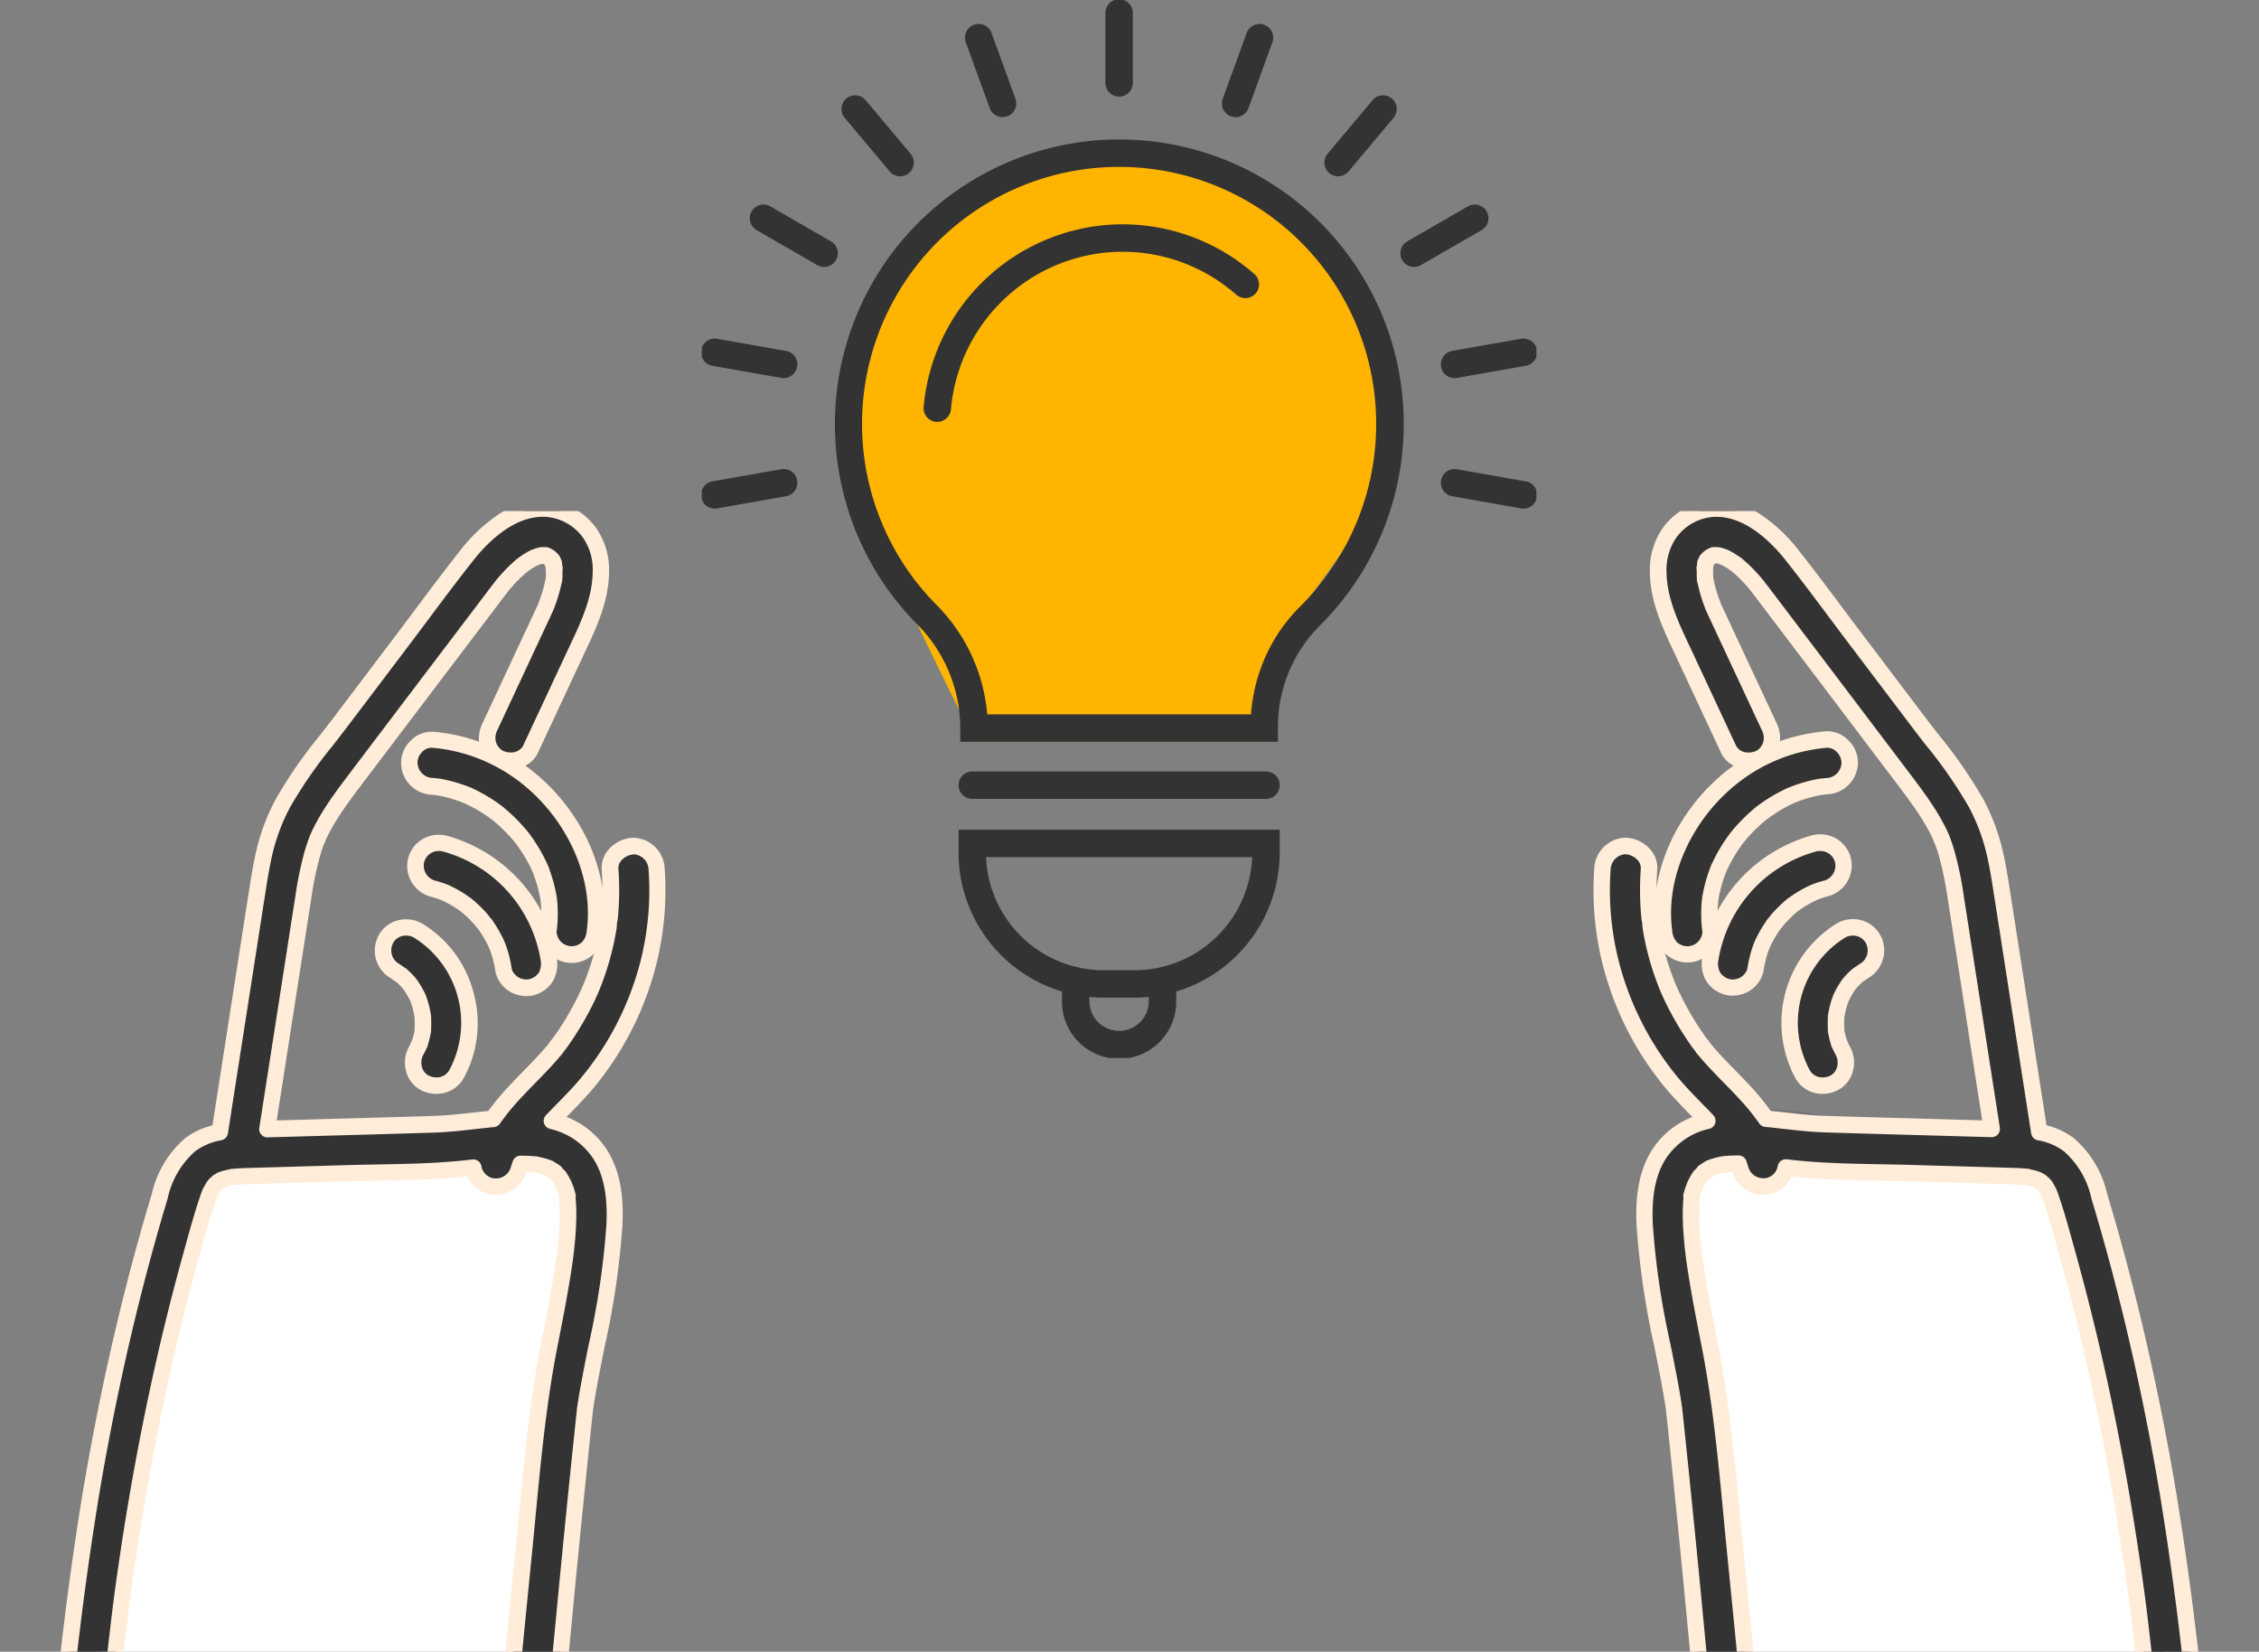 <svg xmlns="http://www.w3.org/2000/svg" xmlns:xlink="http://www.w3.org/1999/xlink" width="206" height="150.6" viewBox="0 0 206 150.6"><rect x="0" y="0" width="206" height="150.6" fill="#808080" stroke="none"/><defs><clipPath id="a"><rect width="61" height="104" transform="translate(0 -0.036)" fill="none"/></clipPath><clipPath id="b"><rect width="61" height="104" transform="translate(0 0)" fill="none" stroke="#707070" stroke-linecap="round" stroke-linejoin="round" stroke-width="1"/></clipPath><clipPath id="c"><rect width="76.105" height="96.471" fill="none" stroke="#333" stroke-width="2.5"/></clipPath></defs><g transform="translate(1578 -5482.4)"><g transform="translate(-2739 -158)"><g transform="translate(1161 5686.661)"><g transform="translate(0 0.375)" clip-path="url(#a)"><path d="M117.585,249.851c-6.016.919-12.582,2.043-18.184,2.7-2.853.334-5.719.575-8.591.623a45.381,45.381,0,0,1-7.7-.453,29.089,29.089,0,0,1-7.478-2.289,26.2,26.2,0,0,1-3.134-1.853c-.25-.172-.5-.349-.742-.532l-.169-.146c-.465-.4-.932-.8-1.376-1.231a27.984,27.984,0,0,1-2.327-2.538l-.044-.054-.067-.093c-.18-.248-.359-.5-.532-.75q-.588-.855-1.118-1.749a25.95,25.95,0,0,1-2.629-5.686,45.347,45.347,0,0,1-1.824-7.425q-.057-.357-.109-.715c0-.012,0-.019,0-.03,0-.04-.009-.09-.018-.164-.062-.56-.123-1.12-.17-1.682q-.164-1.92-.192-3.849c-.186-12.371,3.8-24.342,5.8-36.45.943-5.721,3.265-14.839-3.244-18.254-3.318-1.74-6.986-.808-10.477-.245l-9.94,1.6c-2.964.477-6.49.561-9.034,2.33-3.095,2.152-3.75,5.768-4.52,9.2q-2.182,9.735-3.729,19.6a318.88,318.88,0,0,0-3.774,40.311q-.285,9.973.076,19.95c.217,5.975.412,12.064,1.681,17.928,1.178,5.447,3.664,10.935,7.974,14.615,4.47,3.817,10.013,5.741,15.729,6.774,6.462,1.168,13.035,1.833,19.543,2.7l20.449,2.718,2.432.323" transform="translate(-14.754 -111.18)" fill="#fff"/><path d="M-723.953-5413.8a81.577,81.577,0,0,1-9.54-2.012c-2.665-.7-5.372-1.229-8.069-1.785-5.714-1.181-11.59-2.418-16.774-5.206a20.427,20.427,0,0,1-6.366-5.19,26.906,26.906,0,0,1-4.208-7.729c-2.029-5.635-2.6-11.764-2.855-17.711-.3-7.11-.277-14.25-.134-21.363a305.671,305.671,0,0,1,3.958-44.531c1.223-7.267,2.773-14.481,4.7-21.594q.737-2.714,1.548-5.407a8.72,8.72,0,0,1,2.76-4.688,6.37,6.37,0,0,1,2.717-1.162l.011-.074q.18-1.144.356-2.289,1.465-9.406,2.929-18.811c.231-1.474.439-2.957.785-4.408a18.324,18.324,0,0,1,1.681-4.426,58.3,58.3,0,0,1,5.183-7.3l5.718-7.548c1.972-2.6,3.9-5.252,5.928-7.81,1.65-2.075,4.127-4.23,6.939-4.192a5.3,5.3,0,0,1,4.195,2.22,5.925,5.925,0,0,1,1.026,3.565c-.025,2.716-1.277,5.149-2.4,7.55q-2.014,4.315-4.03,8.632a2.15,2.15,0,0,1-2.905.762,2.172,2.172,0,0,1-.977-1.27,2.293,2.293,0,0,1,.214-1.637l.946-2.025,3.856-8.256c.065-.141.132-.281.2-.423l.036-.082c.032-.079.082-.2.1-.238.042-.105.082-.214.121-.321a12.933,12.933,0,0,0,.459-1.548c.028-.13.055-.261.079-.39l.03-.167c.008-.043.014-.072.017-.09.008-.132.006-.266.01-.386,0-.215-.015-.427-.024-.641-.02-.091-.041-.182-.068-.272-.017-.059-.042-.118-.06-.177l-.021-.035c-.034-.062-.075-.12-.114-.178l-.018-.018c-.026-.026-.086-.079-.136-.124-.04-.027-.078-.052-.1-.065-.082-.048-.169-.086-.253-.129h0l.118.067a.949.949,0,0,0-.151-.055l-.04-.01c-.088,0-.179,0-.265-.006h-.026c-.078.017-.156.034-.233.054-.132.036-.264.1-.4.135a6.689,6.689,0,0,0-.718.413c-.123.081-.24.167-.36.25l-.037.031q-.332.272-.639.568a14.513,14.513,0,0,0-1.2,1.3l-.075.092c-.1.151-.226.292-.333.434l-.652.861-1.354,1.787q-5.488,7.244-10.974,14.486c-.829,1.1-1.655,2.195-2.376,3.366a17.478,17.478,0,0,0-.963,1.767l-.085.185a1.764,1.764,0,0,1-.168.425c-.125.339-.236.683-.338,1.029a32.278,32.278,0,0,0-.843,4.1q-.353,2.234-.7,4.468-1.288,8.278-2.578,16.557c1.256-.037,2.512-.068,3.767-.1,3.842-.111,7.683-.207,11.523-.334,1.772-.06,3.531-.326,5.3-.493a21.821,21.821,0,0,1,1.838-2.268c1.2-1.318,2.521-2.533,3.671-3.9.073-.085.143-.171.214-.258l-.017.03.019-.033.016-.02a1.166,1.166,0,0,0,.091-.139c.092-.125.2-.245.283-.368.279-.389.548-.783.805-1.186a27,27,0,0,0,1.544-2.744q.188-.386.363-.778c.036-.08.071-.161.107-.241l.016-.041c.179-.442.349-.887.505-1.338a24.922,24.922,0,0,0,.84-3.035q.093-.448.17-.9c.018-.105.035-.211.052-.317l.014-.091a4.59,4.59,0,0,1,.093-.78c.025-.266.046-.534.065-.8a25.759,25.759,0,0,0-.017-3.535,2.15,2.15,0,0,1,2.124-2.125,2.166,2.166,0,0,1,2.124,2.125,27.2,27.2,0,0,1-.653,8.111,27.809,27.809,0,0,1-5.835,11.557c-.969,1.138-2.048,2.173-3.077,3.255a7.158,7.158,0,0,1,4.3,2.887,10.637,10.637,0,0,1,1.419,6.584c-.222,5.145-1.54,10.188-2.431,15.241q-.131.743-.242,1.488l-.01.067-.008.083c-.042.429-.092.859-.137,1.288q-.293,2.8-.579,5.6-.6,5.87-1.154,11.745c-.728,7.646-1.526,15.314-1.557,23-.007,1.923.021,3.852.146,5.771.021.333.055.663.089,1l0,.039.006.034c.018.1.034.207.051.311a15.269,15.269,0,0,0,.373,1.623q.118.416.265.824c.032.089.065.177.1.265.18.472-.024.024,0,.01a6.994,6.994,0,0,0,.6,1.211c.239.421.521.806.79,1.207.076.088.149.181.225.27.139.16.283.318.431.47a12.353,12.353,0,0,0,1.022.95c.044.036.089.076.134.114l.036.023c.213.142.415.3.629.438a19.525,19.525,0,0,0,2.4,1.291l.019.009.084.032c.083.032.166.066.249.1.229.089.46.172.693.252q.676.232,1.365.422a29.158,29.158,0,0,0,3,.654c.282.047.563.089.845.13a.365.365,0,0,1,.117.027c.076,0,.144.007.169.01q.716.086,1.433.146c1.057.092,2.117.146,3.179.175,2.024.054,4.05.01,6.071-.082a133.8,133.8,0,0,0,16.349-1.646c7.293-1.232,14.51-2.855,21.85-3.8,1.181-.153,2.079,1.1,2.124,2.124a2.182,2.182,0,0,1-2.124,2.125c-3.17.41-6.751,1.046-10.066,1.671a199.376,199.376,0,0,1-21.535,3.378c-3.992.31-8.014.562-12.02.5-7.861-.128-17.745-1.674-21.538-9.61a18.466,18.466,0,0,1-1.685-7.118,111.63,111.63,0,0,1,.056-11.485c.39-7.679,1.219-15.341,1.974-22.99.6-6.109,1.074-12.23,2.254-18.259.5-2.545,1.009-5.091,1.38-7.659.009-.065.079-.582.036-.243.018-.14.036-.279.053-.418q.053-.424.1-.853.084-.813.132-1.63c.03-.548.045-1.1.032-1.646-.006-.25-.017-.5-.035-.75-.008-.107-.02-.215-.028-.322-.019-.212,0-.236.021-.188a7.287,7.287,0,0,0-.328-.994l0-.006.008.014-.008-.015a1.153,1.153,0,0,0-.084-.166c-.045-.091-.09-.183-.142-.271s-.118-.183-.169-.277l-.029-.056-.009-.009c-.117-.126-.754-.667-.361-.4a5.46,5.46,0,0,0-.554-.344c-.122-.063-.552-.208-.011-.022-.09-.031-.18-.066-.272-.1a6.291,6.291,0,0,0-.709-.19c-.129-.028-.805-.1-.187-.045-.1-.01-.208-.022-.312-.031-.294-.025-.59-.037-.887-.041h-.229c-.064.176-.126.353-.182.532a2.17,2.17,0,0,1-2.613,1.484,2.124,2.124,0,0,1-1.524-1.671c-.359.04-.717.08-1.076.115-3.464.346-6.981.3-10.459.4l-5.628.163-2.948.086c-.414.013-.828.021-1.242.045-.17.01-.341.025-.51.038l-.131.008-.116.03c-.2.049-.4.086-.591.145-.055.017-.6.28-.244.084-.11.059-.216.12-.323.185.265-.16-.217.194-.244.22s-.118.142-.136.162c-.1.151-.183.313-.271.471l-.1.176c-.076.182-.137.373-.2.557-.566,1.653-1.015,3.354-1.482,5.037q-1.474,5.3-2.668,10.66t-2.138,10.78c-.608,3.494-1.175,7.23-1.606,10.564a332.91,332.91,0,0,0-2.516,43.687,160.045,160.045,0,0,0,.793,19.25c.015.12.029.239.045.357h0c.024.171.048.34.073.511.049.339.1.677.158,1.015q.175,1.055.391,2.1a40.827,40.827,0,0,0,1.08,4.14c.217.675.453,1.344.715,2,0-.008.034.084.072.177l.025.061.057.133c.039.09.077.182.075.174q.192.431.4.856a24.105,24.105,0,0,0,2.093,3.476l.053.075.06.071c.115.141.229.282.348.421.2.229.4.456.605.676a17.436,17.436,0,0,0,1.315,1.256c.138.118.282.233.422.35l.065.055.068.048c.245.173.486.351.735.517.508.341,1.03.657,1.564.955.629.352,1.275.674,1.931.974.145.066.291.129.436.2l.1.046.1.042c.3.123.6.244.905.359,1.306.5,2.637.926,3.98,1.311,5.441,1.557,11.057,2.345,16.528,3.77a85.96,85.96,0,0,0,9.24,1.989c.566.083.611.087,1.09.148q.655.081,1.309.152,1.256.138,2.518.241c1.692.14,3.39.235,5.087.3,6.864.253,13.733-.042,20.589-.4a2.152,2.152,0,0,1,2.124,2.124,2.16,2.16,0,0,1-2.124,2.125c-3.3.173-6.6.332-9.9.421q-2.577.069-5.154.073A116.953,116.953,0,0,1-723.953-5413.8Zm-40.377-21.8Zm-2.552-10.076Zm-.017-.125,0-.031Zm44.952-25.222Zm-35.139-75.67,0-.008Zm31.51-1.805Zm-3.219-.8,0-.006h0Zm-18.51-29.681c-.152.334.012.006.037-.079Zm21.542-23.461a1.511,1.511,0,0,0,.042-.268C-725.736-5602.6-725.761-5602.446-725.764-5602.434Zm.07-1.132a.552.552,0,0,0-.027-.166C-725.712-5603.639-725.7-5603.551-725.693-5603.566Zm-.131-.605c.031.094.066.188.072.165s-.035-.107-.074-.17Zm-.058-.145v0a.521.521,0,0,0-.078-.09C-725.919-5604.351-725.884-5604.3-725.882-5604.316Zm.97,56.8c.027.056.055.111.084.166h0C-724.906-5547.494-724.922-5547.53-724.912-5547.516Zm-12.622-9.173a2.155,2.155,0,0,1-.762-2.907c.125-.221.224-.452.342-.677-.331.631-.018.013.048-.2s.125-.449.172-.677c.008-.041.019-.084.03-.129s.007-.07.011-.1a8,8,0,0,0,0-1.349c0-.017,0-.036-.006-.056l.027.135c-.023-.105-.034-.214-.054-.32q-.059-.321-.144-.636c-.061-.227-.132-.45-.211-.671-.01-.027-.035-.089-.057-.145l-.044-.1a9.113,9.113,0,0,0-.667-1.13c-.065-.076-.126-.155-.193-.229q-.215-.24-.452-.46c-.062-.058-.126-.114-.191-.169-.2-.111-.4-.277-.595-.393a2.163,2.163,0,0,1-.763-2.907,2.151,2.151,0,0,1,2.907-.762,9.907,9.907,0,0,1,3.505,13.12,2.065,2.065,0,0,1-1.825,1.031A2.321,2.321,0,0,1-737.535-5556.689Zm-.164-4.612a.788.788,0,0,0,.029-.219Zm12.228,1.3c-.038.052-.075.1-.107.158l0,0C-725.4-5560.159-725.409-5560.1-725.471-5560Zm-12.226-2.791C-737.786-5563.227-737.722-5562.967-737.7-5562.787Zm8.361-2.855a2.124,2.124,0,0,1-.977-1.27,10.565,10.565,0,0,0-.329-1.521q-.112-.374-.251-.736l-.007-.019c-.052-.093-.088-.2-.134-.3a10.974,10.974,0,0,0-.739-1.3c-.077-.117-.156-.232-.238-.346l-.015-.02.06.066-.074-.084c-.02-.025-.043-.053-.064-.077-.107-.131-.21-.266-.322-.392a11.463,11.463,0,0,0-1.112-1.092c-.072-.061-.145-.12-.218-.18l-.01-.007c-.214-.149-.424-.3-.643-.437a11.411,11.411,0,0,0-1.264-.681c-.108-.041-.215-.083-.324-.121-.265-.093-.532-.173-.8-.245a2.163,2.163,0,0,1-1.484-2.613,2.153,2.153,0,0,1,2.614-1.484,13.135,13.135,0,0,1,9.455,10.457,2.5,2.5,0,0,1-.214,1.637,2.149,2.149,0,0,1-1.27.977,1.74,1.74,0,0,1-.527.077A2.275,2.275,0,0,1-729.336-5565.642Zm-1.547-3.516Zm5.272.159a2.109,2.109,0,0,1-.622-1.5,12,12,0,0,0,.079-2.4c-.013-.173-.031-.345-.048-.516-.01-.063-.021-.125-.032-.187-.066-.382-.151-.759-.251-1.133q-.137-.5-.314-1c-.049-.14-.1-.277-.156-.415l.051.11c-.024-.053-.047-.107-.071-.161l-.01-.025a1.129,1.129,0,0,0-.072-.155,14.318,14.318,0,0,0-.944-1.72c-.19-.3-.394-.581-.6-.867l0-.006-.06-.074c-.111-.137-.224-.271-.341-.405a15.208,15.208,0,0,0-1.453-1.454c-.132-.116-.268-.231-.406-.343l.064.043c-.063-.044-.125-.1-.187-.141-.267-.2-.542-.387-.821-.566a14.483,14.483,0,0,0-1.8-.978l-.02-.009.1.038c-.073-.028-.145-.059-.217-.087-.163-.065-.327-.125-.491-.183q-.469-.163-.947-.29-.507-.135-1.023-.227l-.216-.035c-.108-.011-.321-.036-.378-.04a2.179,2.179,0,0,1-2.124-2.124,2.133,2.133,0,0,1,2.124-2.125,15.89,15.89,0,0,1,5.655,1.561c5.766,2.793,10.014,9.409,9.158,15.91a2.5,2.5,0,0,1-.622,1.5,2.147,2.147,0,0,1-1.5.622h-.064A2.184,2.184,0,0,1-725.612-5569Zm-6.492-2.248.064.077.014.018C-732.258-5571.41-732.191-5571.347-732.1-5571.247Zm5.046-5.134.058.127.024.053.02.051C-727.031-5576.312-727.056-5576.373-727.058-5576.38Zm-3.851-4.905.043.036C-731.261-5581.52-731.023-5581.377-730.909-5581.286Zm-2.717-1.615C-734.069-5583.07-733.762-5582.958-733.626-5582.9Zm7.239-21.813a.649.649,0,0,1,.1.054A1,1,0,0,1-726.387-5604.713Z" transform="translate(776.247 5608.772)" fill="#333"/><path d="M-707.754-5412.037a117.405,117.405,0,0,1-16.3-1.022,81.159,81.159,0,0,1-9.627-2.029c-2.253-.593-4.583-1.07-6.838-1.531l-1.192-.245c-5.451-1.126-11.628-2.4-16.978-5.279a21.037,21.037,0,0,1-6.6-5.384,27.511,27.511,0,0,1-4.326-7.942c-2.136-5.934-2.664-12.4-2.9-17.934-.262-6.178-.3-12.981-.134-21.41a304.031,304.031,0,0,1,3.969-44.64c1.258-7.476,2.847-14.766,4.72-21.666.532-1.959,1.04-3.734,1.555-5.428a9.458,9.458,0,0,1,3.02-5.064,6.785,6.785,0,0,1,2.513-1.187q.145-.93.289-1.859l.154-.986q1.389-8.914,2.776-17.825.049-.316.1-.631c.194-1.259.4-2.562.7-3.836a19.062,19.062,0,0,1,1.75-4.607,42.582,42.582,0,0,1,4.054-5.852c.394-.506.8-1.03,1.192-1.544l2.413-3.186,3.3-4.362c.629-.83,1.264-1.68,1.878-2.5,1.313-1.757,2.671-3.573,4.06-5.322a14.609,14.609,0,0,1,3.169-3.021,7.612,7.612,0,0,1,4.284-1.455h.084a6.067,6.067,0,0,1,4.786,2.522,6.639,6.639,0,0,1,1.175,4.02c-.025,2.667-1.133,5.022-2.2,7.3q-.132.281-.263.562l-.655,1.4q-1.687,3.615-3.375,7.229a2.445,2.445,0,0,1-1.135,1.148,18.052,18.052,0,0,1,4.9,5.373,16.616,16.616,0,0,1,1.923,4.723q.121.517.2,1.034c-.005-.535-.027-1.077-.066-1.622a2.557,2.557,0,0,1,.662-1.89,3.161,3.161,0,0,1,2.176-1.038l.121,0a2.936,2.936,0,0,1,2.786,2.824,27.831,27.831,0,0,1-.671,8.335,28.226,28.226,0,0,1-2.3,6.29,28.312,28.312,0,0,1-3.7,5.582c-.684.8-1.425,1.561-2.142,2.292l-.13.133a7.656,7.656,0,0,1,3.543,2.8c1.564,2.268,1.634,5.1,1.551,7.042a73.437,73.437,0,0,1-1.637,11.15c-.275,1.375-.559,2.8-.8,4.188-.083.47-.163.965-.239,1.469l-.008.048-.006.062c-.027.275-.057.55-.086.815q-.026.24-.052.48c-.195,1.857-.389,3.741-.578,5.6-.408,4.018-.8,7.968-1.154,11.74q-.089.937-.179,1.874c-.662,6.9-1.346,14.035-1.374,21.06-.008,2.26.038,4.078.145,5.72.02.315.052.626.085.955l0,.029c.014.076.025.15.037.225l.015.095a14.576,14.576,0,0,0,.354,1.539c.073.258.157.52.251.78.029.08.06.164.092.247a2.427,2.427,0,0,1,.1.288c.071.142.2.388.438.8l.017.03c.159.28.343.548.538.833.066.1.132.192.2.29l.1.122c.031.038.062.075.093.112.14.161.271.3.4.438a11.646,11.646,0,0,0,.961.895c.033.027.066.056.1.084l.007.006,0,0c.11.074.216.149.317.221s.207.148.308.214a18.978,18.978,0,0,0,2.3,1.236l.02.008.032.012.005,0,.1.038.142.055.01,0c.2.077.418.157.666.242.427.146.872.284,1.321.409a28.632,28.632,0,0,0,2.923.637c.282.047.565.089.83.127h.006c.038.006.083.013.131.024s.091,0,.13.009c.451.055.911.1,1.407.144.993.086,2.018.143,3.135.172.577.015,1.179.023,1.789.023,1.294,0,2.678-.034,4.229-.1a133.121,133.121,0,0,0,16.258-1.636c2.674-.452,5.386-.965,8.008-1.461,4.527-.857,9.208-1.744,13.871-2.346a2.276,2.276,0,0,1,.294-.019,2.951,2.951,0,0,1,2.676,2.854,2.915,2.915,0,0,1-2.777,2.9c-3.373.436-7.129,1.119-10.024,1.664l-2.462.468a174.957,174.957,0,0,1-19.154,2.921c-3.405.264-7.067.509-10.774.509-.443,0-.886,0-1.317-.011a39.387,39.387,0,0,1-12.533-1.92c-4.627-1.643-7.881-4.374-9.669-8.117a19.161,19.161,0,0,1-1.757-7.4,112.2,112.2,0,0,1,.056-11.562c.335-6.6,1-13.287,1.65-19.751q.164-1.638.326-3.274c.092-.933.182-1.882.27-2.8.486-5.106.988-10.385,1.995-15.529l.118-.6c.451-2.3.917-4.673,1.255-7.02l.046-.329c0-.012,0-.025.006-.037q.018-.14.035-.279c.034-.275.066-.557.1-.84.057-.548.1-1.085.13-1.6.032-.593.042-1.113.031-1.586-.006-.249-.016-.481-.033-.713,0-.046-.008-.1-.013-.147s-.01-.112-.015-.167a1.729,1.729,0,0,1-.008-.272c-.055-.189-.147-.427-.2-.557l-.043-.115c-.022-.041-.044-.084-.064-.129l-.006-.013-.005-.01c-.038-.078-.075-.151-.11-.212l-.007-.013c-.014-.024-.035-.057-.057-.092s-.062-.1-.095-.154l-.127-.117c-.07-.063-.142-.129-.2-.185-.04-.039-.071-.069-.1-.1h0c-.076-.048-.155-.1-.235-.138-.016-.008-.059-.026-.173-.069l-.056-.023a5.545,5.545,0,0,0-.574-.15h0c-.039-.007-.172-.025-.237-.034l-.113-.015c-.03,0-.058-.01-.085-.016-.155-.013-.316-.022-.491-.028a2.882,2.882,0,0,1-2.8,2.067,3.149,3.149,0,0,1-.7-.079,2.8,2.8,0,0,1-1.878-1.591l-.481.05c-2.553.255-5.159.3-7.678.346-.93.017-1.892.034-2.833.061l-2.872.083-2.756.08-1.452.042-1.5.043-.272.008c-.312.009-.636.018-.948.036-.107.006-.214.015-.327.024l-.17.014-.069,0-.049.013-.233.055c-.105.023-.206.046-.3.073l-.1.046c-.071.032-.129.058-.181.08l-.061.051c-.05.04-.114.089-.166.129l-.026.02-.026.033-.024.029c-.055.088-.109.187-.166.291l-.053.1-.076.137c-.048.12-.092.249-.138.386l-.03.089c-.472,1.38-.87,2.824-1.255,4.221q-.107.388-.214.775c-.961,3.454-1.856,7.028-2.658,10.623-.777,3.475-1.494,7.09-2.131,10.746-.6,3.458-1.171,7.2-1.6,10.532a330.074,330.074,0,0,0-2.509,43.588l0,.894a152.316,152.316,0,0,0,.784,18.266c.014.116.028.228.043.34l0,.019c.023.165.046.328.071.493.042.292.09.6.156,1.005.119.716.249,1.414.385,2.072a39.78,39.78,0,0,0,1.059,4.063c.22.685.455,1.343.7,1.957l.007.019.061.15.023.058.054.125c.028.064.056.129.069.161l0,.008c.132.3.258.567.386.829a23.246,23.246,0,0,0,2.029,3.368l.038.055.04.048,0,0,.085.1c.087.107.17.208.255.308.2.239.393.45.578.646a16.708,16.708,0,0,0,1.26,1.2c.085.072.173.145.267.222l.145.119.044.037.046.033.227.162c.168.12.326.233.488.341.47.315.979.625,1.513.923.583.326,1.2.635,1.878.947l.21.094.224.1.084.039.091.037c.281.114.582.236.889.353,1.2.458,2.487.88,3.919,1.29,2.949.844,6.014,1.473,8.978,2.082,2.476.508,5.035,1.034,7.532,1.684a86.156,86.156,0,0,0,9.159,1.972c.5.074.587.084.943.129l.132.017c.41.051.835.1,1.3.15.818.09,1.659.17,2.5.239,1.6.132,3.3.231,5.053.3,1.7.063,3.493.094,5.343.094,5.279,0,10.6-.255,15.179-.5.045,0,.092,0,.138,0a2.916,2.916,0,0,1,2.774,2.843,2.645,2.645,0,0,1-.862,2.066,3.162,3.162,0,0,1-1.972.841c-3.153.165-6.536.331-9.918.421C-704.419-5412.061-706.112-5412.037-707.754-5412.037Zm-19-196.249c-2.758,0-5.117,2.449-6.278,3.909-1.375,1.731-2.726,3.539-4.033,5.287-.616.824-1.252,1.676-1.884,2.51l-3.3,4.362-2.413,3.186c-.4.522-.807,1.049-1.2,1.56a41.474,41.474,0,0,0-3.917,5.642,17.569,17.569,0,0,0-1.612,4.245c-.29,1.214-.486,2.486-.676,3.716q-.049.316-.1.633-1.386,8.911-2.776,17.825l-.153.985q-.177,1.145-.356,2.29c0,.021-.007.043-.01.065a.75.75,0,0,1-.6.628,5.611,5.611,0,0,0-2.4,1.019,7.954,7.954,0,0,0-2.5,4.312c-.51,1.68-1.014,3.441-1.542,5.386-1.861,6.853-3.438,14.094-4.689,21.522a302.533,302.533,0,0,0-3.948,44.421c-.17,8.4-.127,15.17.133,21.316.23,5.425.744,11.745,2.811,17.489a26.045,26.045,0,0,0,4.089,7.517,19.547,19.547,0,0,0,6.133,5c5.157,2.772,11.221,4.026,16.571,5.132l1.189.244c2.274.465,4.626.946,6.919,1.55a79.862,79.862,0,0,0,9.452,1.994,115.947,115.947,0,0,0,16.1,1.007c1.629,0,3.308-.024,5.134-.072,3.365-.091,6.737-.256,9.88-.42a1.418,1.418,0,0,0,1.414-1.342,1.405,1.405,0,0,0-1.335-1.409c-4.6.241-9.944.5-15.258.5-1.869,0-3.685-.032-5.4-.1-1.778-.065-3.5-.166-5.121-.3-.852-.07-1.707-.151-2.538-.243-.468-.051-.9-.1-1.319-.153l-.134-.017c-.359-.045-.456-.058-.973-.133a87.375,87.375,0,0,1-9.32-2c-2.459-.641-5-1.162-7.456-1.667-2.992-.614-6.086-1.249-9.089-2.108-1.473-.422-2.795-.857-4.04-1.331-.321-.123-.632-.248-.921-.365l-.094-.038-.043-.019-.1-.045-.209-.093-.224-.1c-.72-.33-1.37-.657-1.987-1-.57-.317-1.113-.649-1.616-.986-.181-.121-.357-.247-.528-.369l-.222-.158-.005,0-.066-.047-.046-.036-.065-.054-.137-.112c-.1-.079-.2-.16-.293-.244a18.19,18.19,0,0,1-1.373-1.311c-.2-.213-.409-.444-.63-.7-.1-.112-.186-.223-.274-.331l-.082-.1-.052-.062a.706.706,0,0,1-.048-.063l-.046-.066a24.707,24.707,0,0,1-2.155-3.58c-.136-.278-.27-.566-.409-.879h0l-.014-.031c-.012-.029-.037-.088-.063-.146l0-.009-.054-.126-.008-.02-.073-.18c-.007-.016-.015-.037-.024-.062h0c-.256-.645-.5-1.335-.732-2.051a41.3,41.3,0,0,1-1.1-4.216c-.141-.679-.274-1.4-.4-2.135-.068-.416-.117-.732-.16-1.03-.025-.169-.049-.338-.073-.511l0-.011-.006-.045c0-.008,0-.016,0-.024l0-.026c0-.015,0-.029,0-.044-.009-.075-.019-.149-.028-.225a153.449,153.449,0,0,1-.8-18.445l0-.894a331.564,331.564,0,0,1,2.522-43.785c.433-3.354,1.005-7.117,1.611-10.6.641-3.679,1.363-7.317,2.145-10.815.808-3.62,1.709-7.219,2.677-10.7q.107-.385.213-.772c.391-1.418.8-2.886,1.282-4.307l.028-.084c.057-.167.115-.341.189-.518q.009-.023.02-.044c0-.011.008-.022.013-.033l.015-.034a.753.753,0,0,1,.081-.133l0-.006.05-.092c.076-.139.154-.282.25-.429a.764.764,0,0,1,.065-.085l.028-.034a1.7,1.7,0,0,1,.16-.181,1.863,1.863,0,0,1,.145-.117l.015-.012a.747.747,0,0,1,.206-.184c.12-.073.235-.139.352-.2l0,0a.754.754,0,0,1,.216-.077,1.349,1.349,0,0,1,.165-.065c.151-.045.292-.078.429-.109.066-.015.131-.029.2-.046l.1-.025a.727.727,0,0,1,.168-.027l.112-.007.158-.013c.117-.009.238-.019.361-.026.334-.02.668-.029.992-.038l.27-.008,1.5-.044,1.452-.042,2.756-.08,2.871-.083c.949-.028,1.916-.045,2.85-.062,2.49-.044,5.064-.09,7.556-.339.364-.036.727-.077,1.068-.115a.75.75,0,0,1,.819.6,1.37,1.37,0,0,0,.954,1.085,1.624,1.624,0,0,0,.363.042,1.409,1.409,0,0,0,1.366-1.015c.043-.139.092-.283.151-.449a.75.75,0,0,1,.1-.252l.015-.023.024-.033a.75.75,0,0,1,.552-.3l.057,0h.24c.357.005.656.019.94.044.064,0,.132.012.2.019l.117.012a.743.743,0,0,1,.191.043l.084.016a7.1,7.1,0,0,1,.79.212l.172.062.107.039a.739.739,0,0,1,.237.134c.191.108.361.222.506.322,0,0,0,0,0,0a.749.749,0,0,1,.24.271c.117.107.193.177.246.234l0,.005a.747.747,0,0,1,.122.174l.019.036c.016.029.039.065.063.1s.064.1.1.16c.057.1.106.2.149.282a2.018,2.018,0,0,1,.107.211.747.747,0,0,1,.05.132l.026.068a6.067,6.067,0,0,1,.311.983.747.747,0,0,1-.008.305c0,.036.006.073.01.109.005.057.01.114.015.17.019.262.031.519.037.792.012.511,0,1.069-.033,1.7-.031.536-.076,1.1-.135,1.667-.03.293-.064.585-.1.868-.017.139-.035.28-.053.421q0,.034-.012.067l-.014.1-.011.082c-.344,2.387-.814,4.782-1.268,7.1l-.118.6c-.992,5.071-1.491,10.313-1.973,15.383-.088.919-.178,1.87-.27,2.806q-.162,1.638-.326,3.277c-.645,6.447-1.311,13.113-1.645,19.678a110.765,110.765,0,0,0-.056,11.408,17.7,17.7,0,0,0,1.613,6.833c2.866,6,9.693,9,20.873,9.184.422.007.857.011,1.292.011,3.656,0,7.283-.242,10.658-.5a173.762,173.762,0,0,0,18.989-2.9q1.232-.235,2.465-.468c2.915-.55,6.7-1.237,10.109-1.678.565-.074,1.512-.44,1.471-1.347-.028-.64-.577-1.42-1.177-1.42a.785.785,0,0,0-.1.006c-4.62.6-9.279,1.479-13.784,2.333-2.63.5-5.349,1.013-8.038,1.467a134.548,134.548,0,0,1-16.44,1.655c-1.574.071-2.979.106-4.3.106-.623,0-1.239-.008-1.829-.024-1.147-.03-2.2-.088-3.224-.177-.507-.043-.981-.091-1.446-.147l-.049,0-.086,0a.736.736,0,0,1-.182-.033h0c-.272-.04-.563-.083-.857-.132a30.028,30.028,0,0,1-3.077-.671c-.479-.132-.953-.279-1.409-.436-.265-.091-.5-.177-.715-.26l-.168-.065-.083-.033-.027-.011-.061-.023q-.03-.012-.059-.026l-.009,0a20.347,20.347,0,0,1-2.488-1.341c-.124-.082-.241-.166-.354-.246-.1-.069-.189-.134-.281-.2l-.012-.008a.729.729,0,0,1-.094-.068l-.051-.044-.072-.061,0,0a13.164,13.164,0,0,1-1.084-1.008c-.147-.151-.3-.315-.455-.5l0-.005c-.039-.045-.076-.091-.114-.137s-.071-.086-.108-.129a.724.724,0,0,1-.056-.073c-.07-.1-.142-.209-.213-.313-.2-.3-.415-.6-.606-.941l-.016-.028c-.062-.108-.225-.4-.37-.67-.088-.167-.153-.3-.2-.4a1.367,1.367,0,0,1-.1-.339c-.02-.052-.039-.106-.059-.159-.106-.3-.2-.589-.281-.875a16.079,16.079,0,0,1-.39-1.7v-.009l-.017-.106c-.01-.065-.02-.129-.032-.194l-.006-.032c0-.021-.007-.042-.009-.063l0-.047c-.033-.328-.068-.668-.09-1.01-.109-1.676-.156-3.526-.148-5.822.029-7.095.716-14.264,1.381-21.2q.09-.937.179-1.873c.358-3.775.747-7.728,1.155-11.749.189-1.861.384-3.747.579-5.6.017-.162.035-.324.052-.486.029-.262.058-.533.084-.8l.007-.078q0-.025.006-.05l.01-.063c.077-.514.16-1.021.245-1.5.249-1.41.534-2.84.811-4.222a72.314,72.314,0,0,0,1.61-10.921c.074-1.721.021-4.228-1.287-6.126a6.424,6.424,0,0,0-3.867-2.585.751.751,0,0,1-.537-.519.75.75,0,0,1,.177-.726c.324-.34.657-.68.978-1.009.7-.713,1.421-1.451,2.071-2.215a27.232,27.232,0,0,0,5.676-11.241,26.338,26.338,0,0,0,.635-7.887,1.439,1.439,0,0,0-1.29-1.431h-.053a1.652,1.652,0,0,0-1.122.536,1.065,1.065,0,0,0-.287.786,26.65,26.65,0,0,1,.017,3.638c-.02.3-.042.566-.067.823-.012.116-.032.226-.051.332a1.99,1.99,0,0,0-.042.312.751.751,0,0,1-.006.178l-.013.087,0,.011,0,.021c-.016.1-.033.2-.05.305-.057.329-.114.63-.175.922a25.748,25.748,0,0,1-.866,3.128c-.147.426-.317.876-.519,1.375l-.015.038-.013.03-.048.108-.06.134c-.117.262-.243.532-.372.8a27.829,27.829,0,0,1-1.587,2.821c-.255.4-.526.8-.827,1.217-.058.082-.119.158-.177.232-.032.04-.062.079-.091.116a1.922,1.922,0,0,1-.114.169.751.751,0,0,1-.123.15c-.047.057-.093.113-.141.168-.7.837-1.474,1.625-2.22,2.386-.489.5-.994,1.016-1.469,1.535a20.983,20.983,0,0,0-1.775,2.19.75.75,0,0,1-.545.318c-.568.054-1.148.119-1.709.183-1.183.134-2.407.272-3.632.313-2.564.085-5.171.157-7.692.227q-1.917.053-3.835.107-.984.029-1.969.055l-1.8.05a.744.744,0,0,1-.584-.253.75.75,0,0,1-.179-.611q.635-4.081,1.271-8.161.654-4.2,1.307-8.4.115-.738.229-1.475c.152-.981.31-2,.468-2.995a32.76,32.76,0,0,1,.864-4.2c.114-.388.23-.741.354-1.078.012-.033.026-.065.04-.1a1.579,1.579,0,0,1,.109-.293l0-.006.035-.074,0-.01.018-.04.069-.148a18.066,18.066,0,0,1,1-1.842c.71-1.153,1.482-2.189,2.417-3.424q3.587-4.74,7.179-9.477l3.8-5.009.677-.894.677-.894.319-.421.332-.438c.046-.062.092-.118.137-.173.064-.08.125-.154.166-.218.014-.021.028-.042.044-.061l.012-.015.07-.085a15.29,15.29,0,0,1,1.258-1.363c.221-.211.447-.413.672-.6l.06-.049.04-.029.135-.094c.075-.053.153-.108.237-.164a7.421,7.421,0,0,1,.8-.458.728.728,0,0,1,.155-.056c.025-.006.077-.026.122-.043a2.615,2.615,0,0,1,.256-.087l.009,0c.092-.023.181-.043.259-.06a.781.781,0,0,1,.188-.017h.007l.125,0,.111,0h.031a.772.772,0,0,1,.409.081l.073.036c.065.031.138.067.217.114l0,0c.022.013.057.035.135.088a.763.763,0,0,1,.074.057l0,0c.075.066.127.113.167.152l.008.008.023.023.024.023a1,1,0,0,1,.24.336.734.734,0,0,1,.025.072.97.97,0,0,1,.16.572l0,.016,0,.009.005.019a1.072,1.072,0,0,1,.031.517c0,.088,0,.179,0,.274,0,.039,0,.078,0,.117,0,.089,0,.19-.009.295,0,.011,0,.022,0,.033s0,.023,0,.034a2.233,2.233,0,0,1-.064.4.766.766,0,0,1-.03.089c-.013.066-.028.134-.043.2v.006a13.591,13.591,0,0,1-.485,1.638l-.015.04c-.036.1-.073.2-.113.3-.011.027-.036.091-.063.155l-.036.09-.01.023-.038.085c-.042.094-.086.188-.129.281l-.07.149-3.857,8.26-.479,1.025-.467,1a1.558,1.558,0,0,0-.17,1.12,1.423,1.423,0,0,0,.6.807,1.632,1.632,0,0,0,.752.175,1.223,1.223,0,0,0,1.123-.591q1.689-3.615,3.375-7.229l.655-1.4.266-.565c1-2.131,2.04-4.334,2.061-6.674a5.146,5.146,0,0,0-.877-3.11,4.579,4.579,0,0,0-3.6-1.918Zm-19.98,29.917c-.112.3-.216.622-.32.975a31.519,31.519,0,0,0-.822,4.007c-.157,1-.315,2.011-.467,2.991q-.115.738-.23,1.476-.653,4.2-1.307,8.4l-1.132,7.27.9-.024,1.965-.055q1.919-.056,3.837-.108c2.519-.07,5.123-.142,7.683-.226,1.165-.039,2.359-.174,3.513-.3.456-.051.925-.1,1.393-.151a23.213,23.213,0,0,1,1.7-2.061c.492-.538,1.007-1.064,1.5-1.572.726-.741,1.476-1.508,2.146-2.3.059-.069.114-.136.169-.2a1.529,1.529,0,0,1,.293-.395c.04-.05.077-.1.109-.142.287-.4.543-.777.784-1.154a26.4,26.4,0,0,0,1.5-2.669c.122-.25.24-.5.352-.755l.057-.127.045-.1.011-.028c.192-.475.353-.9.492-1.3.174-.5.332-1.012.472-1.525a2.887,2.887,0,0,1-1.994.835l-.1,0a2.8,2.8,0,0,1-1.276-.338,3.157,3.157,0,0,1-.316,1.909,2.879,2.879,0,0,1-1.7,1.34,2.473,2.473,0,0,1-.758.113,3.027,3.027,0,0,1-1.489-.394,2.845,2.845,0,0,1-1.34-1.81,9.869,9.869,0,0,0-.306-1.414c-.067-.225-.142-.446-.223-.658-.037-.073-.065-.142-.089-.2-.013-.031-.026-.063-.035-.082a10.268,10.268,0,0,0-.689-1.213c-.077-.116-.146-.217-.212-.309l-.108-.122a1.032,1.032,0,0,1-.1-.133c-.059-.074-.115-.143-.171-.206a10.74,10.74,0,0,0-1.04-1.021c-.049-.042-.1-.084-.154-.128l-.029-.023-.114-.08c-.167-.117-.325-.228-.485-.328a10.618,10.618,0,0,0-1.157-.624l-.075-.028c-.069-.026-.138-.052-.207-.077-.232-.081-.476-.156-.747-.227a2.905,2.905,0,0,1-2.023-3.5,2.861,2.861,0,0,1,2.82-2.135,2.8,2.8,0,0,1,.719.093,14.032,14.032,0,0,1,8.6,6.857q-.006-.243-.022-.484c-.011-.147-.026-.3-.043-.457v-.012c-.009-.052-.017-.1-.026-.154-.061-.35-.14-.709-.237-1.072-.087-.318-.186-.634-.295-.936l0-.007c-.042-.12-.089-.241-.139-.369-.05-.109-.082-.18-.1-.235a13.558,13.558,0,0,0-.883-1.6c-.177-.277-.368-.542-.569-.823l-.039-.047-.007-.008c-.116-.143-.222-.269-.324-.385a14.5,14.5,0,0,0-1.382-1.383c-.114-.1-.235-.2-.362-.307l-.159-.111a1.031,1.031,0,0,1-.125-.1c-.2-.144-.406-.283-.614-.417a13.78,13.78,0,0,0-1.7-.925l-.166-.064c-.03-.011-.058-.024-.084-.037-.1-.039-.208-.078-.318-.116-.3-.1-.6-.2-.891-.273-.32-.085-.643-.157-.961-.213l-.009,0-.173-.027-.128-.014-.211-.022h-.006a2.928,2.928,0,0,1-2.81-2.838,2.814,2.814,0,0,1,.819-2.038,2.661,2.661,0,0,1,2.119-.867,16.5,16.5,0,0,1,4.16.9,3.229,3.229,0,0,1,.341-1.707l.468-1,.479-1.026,3.855-8.256.072-.154c.04-.085.08-.171.119-.257l.031-.069.032-.08.054-.134,0-.009c.034-.084.066-.172.1-.265l.013-.036a12.043,12.043,0,0,0,.43-1.452c.028-.13.052-.248.073-.361l.029-.164v-.007l.008-.043c0-.058,0-.118,0-.182,0-.045,0-.09,0-.133,0-.118,0-.248-.013-.385,0-.045-.005-.091-.007-.137-.015-.065-.028-.115-.042-.162-.005-.018-.012-.036-.019-.054l-.007-.018-.027-.042-.02-.018c-.037-.016-.073-.035-.108-.054l-.095,0-.115.027c-.026.008-.07.024-.112.04-.06.023-.131.05-.21.074a6.027,6.027,0,0,0-.576.336c-.062.041-.125.085-.192.133l-.126.088-.013.011c-.2.163-.4.342-.6.53a13.843,13.843,0,0,0-1.137,1.232l0,.005-.044.054c-.078.116-.161.219-.236.311-.036.045-.072.089-.106.133l-.333.44-.318.421-.678.894-.677.894-3.8,5.01q-3.59,4.737-7.178,9.476c-.91,1.2-1.66,2.209-2.336,3.306a16.587,16.587,0,0,0-.922,1.691l-.041.087a1.833,1.833,0,0,1-.16.408C-746.713-5578.408-746.724-5578.387-746.732-5578.369Zm16.539,8.933c.1.253.188.519.268.788a11.386,11.386,0,0,1,.353,1.63,1.463,1.463,0,0,0,.613.728,1.531,1.531,0,0,0,.731.188,1,1,0,0,0,.3-.041,1.449,1.449,0,0,0,.835-.613,1.757,1.757,0,0,0,.134-1.182,12.319,12.319,0,0,0-8.905-9.836,1.289,1.289,0,0,0-.333-.042,1.379,1.379,0,0,0-1.357.969,1.417,1.417,0,0,0,.945,1.721c.307.081.589.167.859.262.082.028.162.059.243.089l.1.036.054.022a12.084,12.084,0,0,1,1.347.726c.192.12.373.247.548.369l.125.087,0,0,.014.01.04.031.05.042c.059.048.118.1.176.146a12.346,12.346,0,0,1,1.188,1.166c.089.1.168.2.245.3l.088.109c.024.028.049.057.071.085l.042.048.012.013a.743.743,0,0,1,.118.177q.067.1.141.208a11.788,11.788,0,0,1,.789,1.389c.028.059.052.115.072.165.014.033.032.078.041.093a.775.775,0,0,1,.047.1Zm4.1-6.551c.122.338.233.692.331,1.051.109.409.2.813.266,1.2.011.062.022.127.033.194q0,.022.006.044l0,.034c.017.164.034.333.047.505a12.792,12.792,0,0,1-.083,2.553,1.449,1.449,0,0,0,.409.874,1.453,1.453,0,0,0,.907.4h.03a1.421,1.421,0,0,0,.984-.381,1.748,1.748,0,0,0,.431-1.092c.769-5.843-2.989-12.351-8.742-15.138a15.124,15.124,0,0,0-5.392-1.489l-.067,0a1.21,1.21,0,0,0-.839.413,1.352,1.352,0,0,0-.4.934,1.43,1.43,0,0,0,1.438,1.41c.047,0,.129.013.254.027l.139.015.035,0c.064.01.183.028.237.039.36.063.725.144,1.084.24.326.086.663.189,1,.306.184.064.354.128.521.194l.108.043.1.038.006,0a.718.718,0,0,1,.139.07,15.256,15.256,0,0,1,1.713.947c.3.19.586.39.863.6l.09.069c.029.022.057.044.078.059a.732.732,0,0,1,.126.11c.1.082.193.163.283.242a16,16,0,0,1,1.523,1.525c.112.128.228.267.354.421l.052.064.012.014.029.039,0,0c.207.288.421.586.622.9a15.092,15.092,0,0,1,.986,1.793,1.6,1.6,0,0,1,.1.213l0,.006.022.051c.012.028.024.057.037.084l0,0h0a.766.766,0,0,1,.05.145C-726.147-5576.136-726.12-5576.062-726.093-5575.986Zm-10.36,20.315a3.075,3.075,0,0,1-1.432-.355,2.689,2.689,0,0,1-1.315-1.654,2.968,2.968,0,0,1,.252-2.287c.045-.079.088-.165.132-.255a1.568,1.568,0,0,1,.074-.189c.028-.062.1-.229.12-.283.061-.2.112-.4.153-.6.007-.036.016-.073.024-.107l0-.047a7.259,7.259,0,0,0,0-1.215,2.662,2.662,0,0,1-.048-.3c-.03-.15-.066-.3-.1-.446-.051-.191-.114-.39-.191-.608l-.042-.106,0,0-.03-.066a8.161,8.161,0,0,0-.59-1l-.051-.062c-.035-.042-.068-.083-.1-.115q-.2-.223-.406-.414c-.036-.033-.074-.067-.115-.1-.117-.07-.224-.145-.319-.213-.08-.057-.155-.11-.219-.147a2.914,2.914,0,0,1-1.049-3.905,2.8,2.8,0,0,1,2.509-1.438,2.857,2.857,0,0,1,1.439.379,10.4,10.4,0,0,1,4.7,6.319,10.456,10.456,0,0,1-.922,7.82A2.806,2.806,0,0,1-736.453-5555.671Zm-.84-4.249c-.043.082-.084.167-.127.256-.068.141-.139.287-.224.437a1.482,1.482,0,0,0-.116,1.127,1.2,1.2,0,0,0,.576.747,1.571,1.571,0,0,0,.731.181,1.323,1.323,0,0,0,1.174-.653,9.148,9.148,0,0,0-3.231-12.1,1.36,1.36,0,0,0-.684-.175,1.322,1.322,0,0,0-1.182.639,1.419,1.419,0,0,0,.478,1.908c.122.071.234.151.333.221a2.827,2.827,0,0,0,.243.162.741.741,0,0,1,.126.086c.081.069.152.132.217.193.168.156.337.327.5.507.052.058.1.117.144.169l.063.076a.732.732,0,0,1,.05.066,9.941,9.941,0,0,1,.721,1.224c.011.023.031.066.053.117l.012.029.008.019c.023.057.045.114.055.141l0,.01c.092.259.167.5.229.729s.114.462.157.694c.01.053.018.107.026.162s.013.085.02.12l0,.02a.749.749,0,0,1,.009.251,8.781,8.781,0,0,1,0,.94c0,.017,0,.033,0,.049a1.476,1.476,0,0,1-.048.438l0,.013,0,.015-.007.026c-.006.024-.012.048-.017.07q-.077.379-.19.75l0,.006-.017.052a.745.745,0,0,1-.082.271l-.022-.011h0l.022.012Z" transform="translate(776.247 5608.772)" fill="#ffecd9"/></g></g><g transform="translate(1306 5687)"><g transform="translate(0 0)" clip-path="url(#b)"><path d="M22.131,249.851c6.016.919,12.582,2.043,18.184,2.7,2.853.334,5.719.575,8.591.623a45.381,45.381,0,0,0,7.7-.453,29.089,29.089,0,0,0,7.478-2.289,26.2,26.2,0,0,0,3.134-1.853c.25-.172.5-.349.742-.532l.169-.146c.465-.4.932-.8,1.376-1.231a27.984,27.984,0,0,0,2.327-2.538l.044-.054.067-.093c.18-.248.359-.5.532-.75q.588-.855,1.118-1.749a25.95,25.95,0,0,0,2.629-5.686,45.346,45.346,0,0,0,1.824-7.425q.057-.357.109-.715c0-.012,0-.019,0-.03,0-.04.009-.09.018-.164.062-.56.123-1.12.17-1.682q.164-1.92.192-3.849c.186-12.371-3.8-24.342-5.8-36.45-.943-5.721-3.265-14.839,3.244-18.254,3.318-1.74,6.986-.808,10.477-.245l9.94,1.6c2.964.477,6.49.561,9.034,2.33,3.095,2.152,3.75,5.768,4.52,9.2q2.182,9.735,3.729,19.6a318.881,318.881,0,0,1,3.774,40.311q.285,9.973-.076,19.95c-.217,5.975-.412,12.064-1.681,17.928-1.178,5.447-3.664,10.935-7.974,14.615-4.47,3.817-10.013,5.741-15.729,6.774-6.462,1.168-13.035,1.833-19.543,2.7l-20.449,2.718-2.432.323" transform="translate(-63.962 -111.145)" fill="#fff"/><path d="M49.575,305.532a.5.5,0,0,1-.065-1L72.391,301.5c1.872-.249,3.78-.485,5.625-.713,4.574-.566,9.3-1.151,13.895-1.981,6.565-1.186,11.633-3.365,15.493-6.662,4.772-4.075,6.881-10.048,7.81-14.34,1.23-5.684,1.446-11.652,1.655-17.423l.015-.418c.239-6.6.265-13.306.076-19.917a319.588,319.588,0,0,0-3.768-40.248c-1.025-6.536-2.278-13.119-3.723-19.567q-.061-.274-.122-.55c-.7-3.16-1.425-6.427-4.2-8.353-1.923-1.337-4.472-1.666-6.937-1.984-.657-.085-1.277-.165-1.891-.264l-9.94-1.6c-.4-.065-.817-.136-1.217-.205-3.03-.522-6.163-1.062-8.949.4-2.46,1.291-3.8,3.562-4.1,6.943a36.268,36.268,0,0,0,.83,9.153c.1.573.2,1.114.283,1.634.64,3.884,1.5,7.827,2.335,11.64,1.768,8.088,3.6,16.452,3.469,24.9-.02,1.3-.085,2.607-.193,3.884-.05.594-.115,1.186-.172,1.694-.008.072-.013.12-.017.159q0,.012,0,.024v.006l0,.027c-.038.262-.074.5-.109.718a45.985,45.985,0,0,1-1.844,7.507,26.358,26.358,0,0,1-2.673,5.78c-.357.6-.74,1.2-1.136,1.777-.183.267-.368.523-.539.76l-.063.088-.023.031-.042.052a28.626,28.626,0,0,1-2.368,2.582c-.4.388-.828.756-1.239,1.112l-.16.139-.166.144-.025.02c-.274.207-.55.4-.76.545a26.774,26.774,0,0,1-3.194,1.889,29.346,29.346,0,0,1-7.617,2.335,45.339,45.339,0,0,1-7.791.46,85.766,85.766,0,0,1-8.641-.627c-4.081-.477-8.707-1.209-13.18-1.916-1.661-.263-3.379-.534-5.021-.785a.5.5,0,0,1,.151-.989c1.645.251,3.364.523,5.026.786,4.464.706,9.079,1.435,13.14,1.91a84.8,84.8,0,0,0,8.542.62,44.323,44.323,0,0,0,7.6-.446,28.307,28.307,0,0,0,7.34-2.243,25.772,25.772,0,0,0,3.075-1.818c.2-.137.458-.318.712-.51l.15-.13.161-.14c.4-.348.816-.708,1.2-1.078a27.628,27.628,0,0,0,2.285-2.493l.034-.042.061-.084c.167-.231.347-.481.524-.738.384-.559.755-1.138,1.1-1.721a25.5,25.5,0,0,0,2.586-5.592,44.984,44.984,0,0,0,1.8-7.343c.035-.217.07-.449.108-.708l0-.011,0-.01c0-.039.009-.089.017-.158.056-.5.12-1.086.169-1.668.107-1.255.171-2.538.19-3.815.125-8.332-1.69-16.638-3.446-24.67-.836-3.826-1.7-7.781-2.345-11.691-.085-.514-.18-1.052-.281-1.622a37.586,37.586,0,0,1-.841-9.414,11.119,11.119,0,0,1,1.23-4.431,8.046,8.046,0,0,1,3.4-3.311c3.086-1.619,6.389-1.05,9.583-.5.4.068.807.139,1.206.2l9.94,1.6c.6.1,1.211.175,1.86.259,2.584.333,5.256.677,7.38,2.154,3.091,2.149,3.858,5.61,4.6,8.957q.061.274.122.548c1.45,6.468,2.706,13.073,3.735,19.63a320.6,320.6,0,0,1,3.78,40.374c.19,6.633.164,13.355-.076,19.982l-.015.418c-.211,5.815-.428,11.827-1.677,17.6-.961,4.443-3.153,10.633-8.138,14.889-4,3.414-9.221,5.667-15.965,6.885-4.619.835-9.363,1.422-13.95,1.989-1.843.228-3.749.464-5.616.712l-22.881,3.041A.505.505,0,0,1,49.575,305.532Z" transform="translate(-63.962 -111.145)" fill="#707070"/><path d="M48.047,1.015a81.577,81.577,0,0,0-9.54,2.012c-2.665.7-5.372,1.229-8.069,1.785-5.714,1.181-11.59,2.418-16.774,5.206A20.427,20.427,0,0,0,7.3,15.207a26.906,26.906,0,0,0-4.208,7.729C1.063,28.572.488,34.7.236,40.648-.065,47.758-.041,54.9.1,62.011a305.671,305.671,0,0,0,3.958,44.531c1.223,7.267,2.773,14.481,4.7,21.594q.737,2.714,1.548,5.407a8.72,8.72,0,0,0,2.76,4.688,6.37,6.37,0,0,0,2.717,1.162l.011.074q.18,1.144.356,2.289,1.465,9.406,2.929,18.811c.231,1.474.439,2.957.785,4.408a18.324,18.324,0,0,0,1.681,4.426,58.3,58.3,0,0,0,5.183,7.3l5.718,7.548c1.972,2.6,3.9,5.252,5.928,7.81,1.65,2.075,4.127,4.23,6.939,4.192a5.3,5.3,0,0,0,4.195-2.22,5.925,5.925,0,0,0,1.026-3.565c-.025-2.716-1.277-5.149-2.4-7.55q-2.014-4.315-4.03-8.632a2.125,2.125,0,0,0-3.882.508,2.293,2.293,0,0,0,.214,1.637l.946,2.025,3.856,8.256c.065.141.132.281.2.423l.036.082c.032.079.082.2.1.238.042.105.082.214.121.321a12.933,12.933,0,0,1,.459,1.548c.028.13.055.261.079.39l.03.167c.008.043.014.072.017.09.008.132.006.266.01.386,0,.215-.015.427-.024.641-.02.091-.041.182-.068.272-.017.059-.042.118-.06.177l-.021.035c-.034.062-.075.12-.114.178l-.018.018c-.026.026-.086.079-.136.124-.04.027-.078.052-.1.065-.082.048-.169.086-.253.129h0l.118-.067a.949.949,0,0,1-.151.055l-.04.01c-.088,0-.179,0-.265.006h-.026c-.078-.017-.156-.034-.233-.054-.132-.036-.264-.1-.4-.135a6.689,6.689,0,0,1-.718-.413c-.123-.081-.24-.167-.36-.25l-.037-.031q-.332-.272-.639-.568a14.513,14.513,0,0,1-1.2-1.3l-.075-.092c-.1-.151-.226-.292-.333-.434l-.652-.861-1.354-1.787q-5.488-7.244-10.974-14.486c-.829-1.1-1.655-2.195-2.376-3.366a17.478,17.478,0,0,1-.963-1.767l-.085-.185a1.764,1.764,0,0,0-.168-.425c-.125-.339-.236-.683-.338-1.029a32.278,32.278,0,0,1-.843-4.1q-.353-2.234-.7-4.468-1.288-8.278-2.578-16.557c1.256.037,2.512.068,3.767.1,3.842.111,7.683.207,11.523.334,1.772.06,3.531.326,5.3.493a21.821,21.821,0,0,0,1.838,2.268c1.2,1.318,2.521,2.533,3.671,3.9.073.085.143.171.214.258l-.017-.03.019.033.016.02a1.166,1.166,0,0,1,.091.139c.092.125.2.245.283.368.279.389.548.783.805,1.186a27,27,0,0,1,1.544,2.744q.188.386.363.778c.036.08.071.161.107.241l.016.041c.179.442.349.887.505,1.338a24.922,24.922,0,0,1,.84,3.035q.093.448.17.9c.018.105.035.211.052.317l.014.091a4.59,4.59,0,0,0,.093.78c.025.266.046.534.065.8a25.759,25.759,0,0,1-.017,3.535,2.124,2.124,0,1,0,4.248,0,27.2,27.2,0,0,0-.653-8.111,27.809,27.809,0,0,0-5.835-11.557c-.969-1.138-2.048-2.173-3.077-3.255a7.158,7.158,0,0,0,4.3-2.887,10.637,10.637,0,0,0,1.419-6.584c-.222-5.145-1.54-10.188-2.431-15.241q-.131-.743-.242-1.488l-.01-.067-.008-.083c-.042-.429-.092-.859-.137-1.288q-.293-2.8-.579-5.6-.6-5.87-1.154-11.745c-.728-7.646-1.526-15.314-1.557-23-.007-1.923.021-3.852.146-5.771.021-.333.055-.663.089-1l0-.039.006-.034c.018-.1.034-.207.051-.311a15.269,15.269,0,0,1,.373-1.623q.118-.416.265-.824c.032-.089.065-.177.1-.265.18-.472-.024-.024,0-.01a6.994,6.994,0,0,1,.6-1.211c.239-.421.521-.806.79-1.207.076-.088.149-.181.225-.27.139-.16.283-.318.431-.47a12.353,12.353,0,0,1,1.022-.95c.044-.036.089-.076.134-.114l.036-.023c.213-.142.415-.3.629-.438a19.525,19.525,0,0,1,2.4-1.291l.019-.009.084-.032c.083-.032.166-.066.249-.1.229-.089.46-.172.693-.252q.676-.232,1.365-.422a29.158,29.158,0,0,1,3-.654c.282-.047.563-.089.845-.13a.365.365,0,0,0,.117-.027c.076,0,.144-.007.169-.01q.716-.086,1.433-.146c1.057-.092,2.117-.146,3.179-.175,2.024-.054,4.05-.01,6.071.082a133.8,133.8,0,0,1,16.349,1.646c7.293,1.232,14.51,2.855,21.85,3.8,1.181.153,2.079-1.1,2.124-2.124a2.182,2.182,0,0,0-2.124-2.125c-3.17-.41-6.751-1.046-10.066-1.671a199.376,199.376,0,0,0-21.535-3.378c-3.992-.31-8.014-.562-12.02-.5-7.861.128-17.745,1.674-21.538,9.61a18.466,18.466,0,0,0-1.685,7.118A111.63,111.63,0,0,0,41.587,78.6c.39,7.679,1.219,15.341,1.974,22.99.6,6.109,1.074,12.23,2.254,18.259.5,2.545,1.009,5.091,1.38,7.659.009.065.079.582.036.243.018.14.036.279.053.418q.053.424.1.853.084.813.132,1.63c.03.548.045,1.1.032,1.646-.006.25-.017.5-.035.75-.008.107-.02.215-.028.322-.019.212,0,.236.021.188a7.287,7.287,0,0,1-.328.994l0,.006.008-.014-.008.015a1.153,1.153,0,0,1-.084.166c-.045.091-.09.183-.142.271s-.118.183-.169.277l-.029.056-.009.009c-.117.126-.754.667-.361.4a5.46,5.46,0,0,1-.554.344c-.122.063-.552.208-.011.022-.09.031-.18.066-.272.1a6.291,6.291,0,0,1-.709.19c-.129.028-.805.1-.187.045-.1.01-.208.022-.312.031-.294.025-.59.037-.887.041h-.229c-.064-.176-.126-.353-.182-.532a2.17,2.17,0,0,0-2.613-1.484,2.124,2.124,0,0,0-1.524,1.671c-.359-.04-.717-.08-1.076-.115-3.464-.346-6.981-.3-10.459-.4l-5.628-.163-2.948-.086c-.414-.013-.828-.021-1.242-.045-.17-.01-.341-.025-.51-.038l-.131-.008-.116-.03c-.2-.049-.4-.086-.591-.145-.055-.017-.6-.28-.244-.084-.11-.059-.216-.12-.323-.185.265.16-.217-.194-.244-.22s-.118-.142-.136-.162c-.1-.151-.183-.312-.271-.471l-.1-.176c-.076-.182-.137-.373-.2-.557-.566-1.653-1.015-3.354-1.482-5.037q-1.474-5.3-2.668-10.66T8.4,106.8c-.608-3.494-1.175-7.23-1.606-10.564A332.91,332.91,0,0,1,4.273,52.547,160.045,160.045,0,0,1,5.066,33.3c.015-.12.029-.239.045-.357h0c.024-.171.048-.34.073-.511.049-.339.1-.677.158-1.015q.175-1.055.391-2.1a40.827,40.827,0,0,1,1.08-4.14c.217-.675.453-1.344.715-2,0,.008.034-.084.072-.177l.025-.061.057-.133c.039-.09.077-.182.075-.174q.192-.431.4-.856a24.105,24.105,0,0,1,2.093-3.476l.053-.075.06-.071c.115-.141.229-.282.348-.421.2-.229.4-.456.605-.676a17.436,17.436,0,0,1,1.315-1.256c.138-.118.282-.233.422-.35l.065-.055.068-.048c.245-.173.486-.351.735-.517.508-.341,1.03-.657,1.564-.955.629-.352,1.275-.674,1.931-.974.145-.066.291-.129.436-.2l.1-.046.1-.042c.3-.123.6-.244.905-.359,1.306-.5,2.637-.926,3.98-1.311C28.379,9.38,34,8.592,39.466,7.167a85.96,85.96,0,0,1,9.24-1.989c.566-.083.611-.087,1.09-.148q.655-.081,1.309-.152,1.256-.138,2.518-.241c1.692-.14,3.39-.235,5.087-.3,6.864-.253,13.733.042,20.589.4a2.152,2.152,0,0,0,2.124-2.124A2.16,2.16,0,0,0,79.3.494C76,.321,72.7.162,69.4.073Q66.824,0,64.246,0A116.953,116.953,0,0,0,48.047,1.015ZM7.671,22.811ZM5.118,32.886Zm-.017.125,0,.031ZM50.053,58.233ZM14.914,133.9l0,.008Zm31.51,1.805Zm-3.219.8,0,.006h0Zm-18.51,29.681c-.152-.334.012-.006.037.079Zm21.542,23.461a1.511,1.511,0,0,1,.042.268C46.265,189.818,46.24,189.659,46.237,189.647Zm.07,1.132a.552.552,0,0,1-.027.166C46.289,190.853,46.3,190.764,46.307,190.78Zm-.131.605c.031-.094.066-.187.072-.165s-.035.107-.074.17Zm-.058.145v0a.521.521,0,0,1-.078.09C46.081,191.564,46.116,191.517,46.118,191.53Zm.97-56.8c.027-.056.055-.111.084-.166h0C47.094,134.707,47.078,134.743,47.088,134.729ZM34.466,143.9a2.155,2.155,0,0,0-.762,2.907c.125.221.224.452.342.677-.331-.631-.018-.013.048.2s.125.449.172.677c.008.041.019.084.03.129s.007.07.011.1a8,8,0,0,1,0,1.349c0,.017,0,.036-.006.056l.027-.135c-.023.105-.034.214-.054.32q-.059.321-.144.636c-.061.227-.132.45-.211.671-.01.027-.035.089-.057.145l-.044.1a9.113,9.113,0,0,1-.667,1.13c-.065.076-.126.155-.193.229q-.215.24-.452.46c-.062.058-.126.114-.191.169-.2.111-.4.277-.595.393a2.124,2.124,0,1,0,2.144,3.668,9.907,9.907,0,0,0,3.505-13.12,2.065,2.065,0,0,0-1.825-1.031A2.321,2.321,0,0,0,34.466,143.9Zm-.164,4.612a.788.788,0,0,1,.029.219Zm12.228-1.3c-.038-.052-.075-.1-.107-.158l0,0C46.6,147.373,46.591,147.317,46.53,147.21ZM34.3,150C34.215,150.44,34.279,150.18,34.3,150Zm8.361,2.855a2.124,2.124,0,0,0-.977,1.27,10.565,10.565,0,0,1-.329,1.521q-.112.374-.251.736l-.007.019c-.052.093-.088.2-.134.3a10.974,10.974,0,0,1-.739,1.3c-.077.117-.156.232-.238.346l-.015.02.06-.066-.074.084c-.02.025-.043.053-.064.077-.107.131-.21.266-.322.392a11.463,11.463,0,0,1-1.112,1.092c-.072.061-.145.12-.218.18l-.01.007c-.214.149-.424.3-.643.438a11.411,11.411,0,0,1-1.264.681c-.108.041-.215.083-.324.121-.265.093-.532.173-.8.245a2.125,2.125,0,1,0,1.13,4.1,13.135,13.135,0,0,0,9.455-10.457,2.5,2.5,0,0,0-.214-1.637,2.149,2.149,0,0,0-1.27-.977,1.74,1.74,0,0,0-.527-.077A2.275,2.275,0,0,0,42.664,152.855Zm-1.547,3.516Zm5.272-.159a2.109,2.109,0,0,0-.622,1.5,12,12,0,0,1,.079,2.4c-.013.173-.031.345-.048.516-.01.063-.021.125-.032.188-.066.382-.151.759-.251,1.133q-.137.5-.314,1c-.049.14-.1.277-.156.415l.051-.11c-.024.053-.047.107-.071.161l-.01.025a1.129,1.129,0,0,1-.072.155,14.318,14.318,0,0,1-.944,1.72c-.19.3-.394.581-.6.867l0,.006-.06.074c-.111.137-.224.271-.341.405a15.208,15.208,0,0,1-1.453,1.454c-.132.116-.268.231-.406.343l.064-.043c-.063.044-.125.1-.187.141-.267.2-.542.387-.821.566a14.483,14.483,0,0,1-1.8.978l-.02.009.1-.038c-.073.028-.145.059-.217.087-.163.065-.327.125-.491.183q-.469.163-.947.29-.507.135-1.023.227l-.216.035c-.108.011-.321.036-.378.04a2.179,2.179,0,0,0-2.124,2.124,2.133,2.133,0,0,0,2.124,2.125,15.89,15.89,0,0,0,5.655-1.561c5.766-2.793,10.014-9.409,9.158-15.91a2.5,2.5,0,0,0-.622-1.5,2.147,2.147,0,0,0-1.5-.622h-.064A2.184,2.184,0,0,0,46.389,156.212ZM39.9,158.46l.064-.077.014-.018C39.743,158.624,39.809,158.561,39.9,158.46Zm5.046,5.134.058-.127.024-.053.02-.051C44.97,163.525,44.944,163.586,44.943,163.594ZM41.092,168.5l.043-.036C40.74,168.733,40.978,168.59,41.092,168.5Zm-2.717,1.615C37.932,170.283,38.239,170.172,38.375,170.114Zm7.239,21.813a.649.649,0,0,0,.1-.054A1,1,0,0,0,45.614,191.927Z" transform="translate(56.753 196.021) rotate(180)" fill="#333"/><path d="M64.246-.75c1.642,0,3.335.024,5.174.073,3.382.091,6.765.256,9.918.422a3.162,3.162,0,0,1,1.972.841,2.645,2.645,0,0,1,.862,2.066A2.917,2.917,0,0,1,79.4,5.495c-.046,0-.093,0-.139,0-4.576-.24-9.9-.5-15.179-.5-1.85,0-3.648.032-5.343.094-1.756.064-3.457.164-5.053.3-.84.069-1.68.149-2.5.239-.462.051-.887.1-1.3.151l-.13.016c-.356.045-.441.056-.943.129a86.046,86.046,0,0,0-9.16,1.973c-2.5.65-5.057,1.176-7.532,1.684-2.964.608-6.029,1.238-8.978,2.081-1.432.41-2.714.832-3.919,1.29-.309.118-.623.244-.889.353l-.091.037-.08.037-.228.1-.212.095c-.68.311-1.294.621-1.876.946-.535.3-1.044.609-1.512.923-.164.109-.323.223-.491.343l-.226.161-.047.033-.042.035-.147.121c-.094.077-.182.15-.268.223a16.753,16.753,0,0,0-1.257,1.2c-.187.2-.376.408-.58.648-.084.1-.167.2-.254.307l-.085.1,0,0-.04.048-.036.051a23.251,23.251,0,0,0-2.031,3.371c-.128.263-.254.534-.386.829l0,.008c-.013.031-.041.1-.069.161l-.054.125-.022.054-.062.153-.007.019c-.243.614-.478,1.272-.7,1.957a39.781,39.781,0,0,0-1.06,4.064c-.137.658-.266,1.356-.386,2.074-.065.4-.113.711-.155,1-.025.167-.048.33-.071.5l0,.018c-.015.112-.029.225-.042.338a152.314,152.314,0,0,0-.784,18.267l0,.894A330.087,330.087,0,0,0,7.533,96.138c.43,3.332,1,7.073,1.6,10.532.637,3.655,1.354,7.27,2.131,10.745.8,3.6,1.7,7.169,2.658,10.623q.108.388.214.776c.385,1.4.783,2.841,1.255,4.22l.031.091c.046.137.09.266.138.386l.076.138.053.1c.057.1.111.2.166.291l.024.03.026.032.026.02c.052.04.116.089.166.129l.065.053c.051.021.108.047.177.078l.1.046c.092.026.192.049.3.073.077.017.153.035.23.054l.051.013.066,0,.172.014c.114.009.221.018.328.024.312.018.634.027.946.036l.276.008,1.475.043,1.472.043,2.794.081,2.834.082c.941.027,1.9.045,2.833.061,2.52.045,5.125.091,7.679.346l.481.05a2.8,2.8,0,0,1,1.878-1.59,3.145,3.145,0,0,1,.7-.079,2.883,2.883,0,0,1,2.8,2.067c.177-.006.338-.016.491-.028q.041-.009.085-.016l.113-.015c.065-.009.2-.027.237-.034h0a5.564,5.564,0,0,0,.574-.15l.056-.023c.116-.044.158-.062.173-.069.08-.042.158-.089.235-.137h0c.025-.028.056-.059.1-.1.058-.055.13-.121.2-.185l.127-.117c.032-.056.065-.108.095-.154s.043-.067.057-.092l.007-.013c.036-.061.072-.134.11-.212l.006-.011,0,0,0-.008c.02-.045.043-.089.064-.129l.044-.115c.05-.13.141-.368.2-.557a1.731,1.731,0,0,1,.008-.272c0-.056.01-.112.015-.168s.009-.1.013-.152c.017-.227.028-.46.033-.708.011-.474,0-.993-.031-1.589-.029-.508-.073-1.045-.129-1.593-.029-.283-.061-.565-.1-.838-.011-.095-.023-.188-.035-.282q0-.018-.006-.037l-.046-.331c-.338-2.344-.8-4.719-1.255-7.017l-.118-.6c-1.006-5.143-1.509-10.423-1.995-15.529-.087-.918-.178-1.868-.27-2.8q-.161-1.637-.326-3.274c-.647-6.465-1.315-13.15-1.65-19.751a112.21,112.21,0,0,1-.056-11.563,19.163,19.163,0,0,1,1.757-7.4c1.788-3.743,5.042-6.473,9.669-8.116a39.387,39.387,0,0,1,12.533-1.92c.43-.007.873-.011,1.317-.011,3.706,0,7.368.244,10.774.508a174.975,174.975,0,0,1,19.154,2.921q1.231.235,2.462.468c2.9.546,6.651,1.228,10.023,1.664a2.916,2.916,0,0,1,2.777,2.9,2.951,2.951,0,0,1-2.676,2.853,2.3,2.3,0,0,1-.294-.019c-4.663-.6-9.343-1.489-13.87-2.346-2.623-.5-5.334-1.01-8.008-1.462a133.135,133.135,0,0,0-16.258-1.636c-1.551-.07-2.934-.1-4.229-.1-.61,0-1.212.008-1.789.023-1.117.03-2.142.086-3.134.172-.5.042-.956.089-1.408.143-.039,0-.078.007-.13.009s-.093.018-.132.024h-.006c-.263.038-.546.08-.83.128a28.55,28.55,0,0,0-2.923.637c-.45.124-.894.262-1.322.409-.247.085-.465.165-.666.242l-.01,0-.143.056-.1.038-.005,0-.033.012-.02.007a19,19,0,0,0-2.3,1.237c-.1.066-.2.138-.307.213s-.207.148-.317.221l0,0-.008.007-.1.083a11.636,11.636,0,0,0-.959.892c-.134.138-.265.281-.4.441l-.093.112-.1.122q-.1.146-.2.29c-.2.284-.379.552-.539.833l-.017.03c-.236.415-.366.661-.437.8a2.4,2.4,0,0,1-.1.286c-.033.086-.064.169-.094.254-.092.256-.176.517-.248.772a14.6,14.6,0,0,0-.355,1.544l-.015.092c-.012.075-.024.15-.037.225l0,.035c-.033.328-.065.637-.085.95-.107,1.643-.153,3.461-.145,5.721.028,7.025.713,14.16,1.374,21.06q.09.937.179,1.873c.358,3.776.747,7.726,1.154,11.74.189,1.858.384,3.742.578,5.6q.025.24.052.48c.029.266.059.541.086.813l.013.109c.076.508.157,1,.24,1.473.246,1.393.53,2.814.8,4.188a73.439,73.439,0,0,1,1.637,11.151c.083,1.937.013,4.773-1.551,7.042a7.657,7.657,0,0,1-3.543,2.8l.13.133c.716.732,1.457,1.489,2.142,2.292A28.559,28.559,0,0,1,55.7,155.08a27.833,27.833,0,0,1,.671,8.336,2.936,2.936,0,0,1-2.786,2.824l-.12,0a3.161,3.161,0,0,1-2.177-1.038,2.556,2.556,0,0,1-.662-1.89c.039-.545.061-1.086.066-1.622q-.083.517-.2,1.034a16.621,16.621,0,0,1-1.923,4.723,18.05,18.05,0,0,1-4.9,5.372,2.446,2.446,0,0,1,1.135,1.149q1.689,3.614,3.375,7.229l.655,1.4.264.562c1.071,2.277,2.179,4.631,2.2,7.3a6.641,6.641,0,0,1-1.175,4.021A6.066,6.066,0,0,1,45.332,197h-.083a7.614,7.614,0,0,1-4.284-1.454,14.61,14.61,0,0,1-3.169-3.021c-1.389-1.749-2.747-3.565-4.06-5.322-.614-.822-1.25-1.672-1.879-2.5l-3.3-4.362-2.413-3.186c-.39-.514-.8-1.038-1.192-1.544a42.6,42.6,0,0,1-4.054-5.852,19.062,19.062,0,0,1-1.75-4.606c-.3-1.274-.505-2.577-.7-3.837q-.049-.315-.1-.63-1.383-8.89-2.769-17.78l-.161-1.031q-.144-.931-.289-1.86a6.774,6.774,0,0,1-2.513-1.187A9.458,9.458,0,0,1,9.6,133.76c-.514-1.694-1.023-3.469-1.554-5.428-1.874-6.9-3.462-14.19-4.72-21.666A304.029,304.029,0,0,1-.647,62.026c-.17-8.429-.128-15.232.134-21.41.235-5.538.762-12,2.9-17.934a27.511,27.511,0,0,1,4.326-7.942,21.036,21.036,0,0,1,6.6-5.385C18.658,6.48,24.836,5.2,30.286,4.077l1.191-.244c2.254-.461,4.585-.938,6.838-1.531A81.2,81.2,0,0,1,47.943.272,117.391,117.391,0,0,1,64.246-.75ZM79.4,3.995a1.422,1.422,0,0,0,1.276-1.41A1.418,1.418,0,0,0,79.26,1.243c-3.143-.165-6.515-.33-9.88-.42C67.554.774,65.875.75,64.246.75a115.912,115.912,0,0,0-16.1,1.007A79.791,79.791,0,0,0,38.7,3.752c-2.293.6-4.645,1.085-6.92,1.55l-1.189.244C25.24,6.651,19.176,7.9,14.019,10.677a19.548,19.548,0,0,0-6.134,5A26.038,26.038,0,0,0,3.8,23.19C1.729,28.934,1.215,35.255.986,40.68.725,46.826.683,53.6.852,62A302.548,302.548,0,0,0,4.8,106.418c1.25,7.428,2.828,14.669,4.689,21.522.528,1.944,1.032,3.706,1.542,5.385a7.953,7.953,0,0,0,2.5,4.312,5.608,5.608,0,0,0,2.4,1.019.75.75,0,0,1,.6.629l.01.067q.179,1.142.356,2.289l.161,1.031q1.385,8.891,2.769,17.779.049.315.1.632c.19,1.23.386,2.5.676,3.717a17.562,17.562,0,0,0,1.611,4.244,41.48,41.48,0,0,0,3.917,5.642c.4.51.808,1.037,1.2,1.56l2.413,3.186,3.3,4.362c.632.834,1.269,1.686,1.885,2.51,1.307,1.748,2.658,3.555,4.033,5.287,1.169,1.471,3.554,3.947,6.341,3.908a4.579,4.579,0,0,0,3.6-1.918,5.147,5.147,0,0,0,.878-3.111c-.022-2.339-1.059-4.543-2.061-6.674q-.133-.283-.265-.566l-.655-1.4q-1.687-3.614-3.375-7.229a1.223,1.223,0,0,0-1.123-.592,1.637,1.637,0,0,0-.752.175,1.423,1.423,0,0,0-.6.807,1.56,1.56,0,0,0,.171,1.12l.478,1.024.467,1,3.856,8.257.071.154c.044.094.088.187.13.282l.037.084.01.023.037.093.061.152c.041.1.077.2.113.3l.013.036a13.593,13.593,0,0,1,.487,1.643v.006c.015.071.03.139.043.2a.756.756,0,0,1,.03.089,2.236,2.236,0,0,1,.064.4q0,.017,0,.034t0,.033c.006.1.007.206.009.295,0,.039,0,.078,0,.115,0,.1,0,.187,0,.276a1.072,1.072,0,0,1-.031.517l0,.019,0,.009,0,.016a.969.969,0,0,1-.16.572.75.75,0,0,1-.025.072,1,1,0,0,1-.24.336l-.024.023-.023.023-.008.007c-.04.04-.092.087-.168.154a.829.829,0,0,1-.078.061c-.061.042-.1.069-.135.088l0,0c-.08.047-.153.083-.218.114l-.073.036a.757.757,0,0,1-.406.081H45.4l-.111,0-.132,0a.75.75,0,0,1-.188-.017c-.084-.018-.169-.037-.259-.06l-.009,0a2.637,2.637,0,0,1-.256-.087c-.046-.017-.1-.037-.122-.043a.749.749,0,0,1-.155-.056,7.374,7.374,0,0,1-.8-.459c-.084-.055-.162-.11-.237-.163L43,191.767l-.04-.03-.059-.049c-.225-.185-.451-.387-.673-.6a15.326,15.326,0,0,1-1.257-1.362l-.07-.086-.012-.015a.748.748,0,0,1-.044-.061c-.042-.064-.1-.139-.167-.218-.044-.055-.09-.111-.136-.172l-.334-.441-.318-.421-.685-.9-.668-.881-3.771-4.976q-3.6-4.755-7.2-9.51c-.935-1.235-1.707-2.271-2.417-3.425a18.079,18.079,0,0,1-1-1.842l-.071-.153-.016-.035,0-.007v0l-.035-.075,0-.006a1.577,1.577,0,0,1-.109-.294c-.014-.031-.028-.063-.04-.1h0c-.124-.336-.24-.689-.354-1.078a32.756,32.756,0,0,1-.864-4.2c-.158-1-.315-2.013-.468-2.994q-.114-.737-.229-1.474-.653-4.2-1.307-8.4-.635-4.08-1.271-8.161a.75.75,0,0,1,.763-.865l1.8.05q.982.027,1.965.055,1.919.056,3.839.108c2.519.07,5.125.142,7.687.226,1.225.041,2.449.179,3.632.313.561.063,1.141.129,1.709.182a.75.75,0,0,1,.545.319,21,21,0,0,0,1.775,2.189c.475.52.981,1.036,1.47,1.536.745.761,1.516,1.548,2.222,2.389.046.053.092.109.138.165a.749.749,0,0,1,.123.151,1.86,1.86,0,0,1,.114.169l.091.116c.058.074.119.15.178.234.3.418.57.816.826,1.217a27.833,27.833,0,0,1,1.586,2.819c.129.265.255.535.374.8l.058.13.048.108.012.029.016.04c.2.5.371.947.519,1.374a25.76,25.76,0,0,1,.866,3.127c.061.293.118.595.175.923.018.1.034.2.05.3l0,.023,0,.011.013.087a.749.749,0,0,1,.006.178,2,2,0,0,0,.042.312c.019.106.039.215.05.327.025.26.047.529.067.825a26.637,26.637,0,0,1-.017,3.64,1.065,1.065,0,0,0,.287.786,1.654,1.654,0,0,0,1.123.536h.052a1.439,1.439,0,0,0,1.29-1.431,26.335,26.335,0,0,0-.635-7.887,27.233,27.233,0,0,0-5.676-11.242c-.65-.764-1.373-1.5-2.071-2.215-.322-.328-.654-.668-.978-1.009a.75.75,0,0,1,.36-1.244,6.424,6.424,0,0,0,3.867-2.585c1.308-1.9,1.361-4.405,1.287-6.126a72.314,72.314,0,0,0-1.61-10.921c-.276-1.382-.562-2.812-.811-4.221-.085-.484-.168-.991-.245-1.507l-.009-.06q0-.025-.006-.05l-.007-.08c-.026-.263-.055-.534-.084-.8q-.026-.243-.052-.485c-.195-1.86-.39-3.746-.579-5.6-.408-4.017-.8-7.97-1.155-11.75q-.089-.936-.179-1.872c-.665-6.933-1.353-14.1-1.381-21.2-.008-2.3.039-4.146.148-5.823.022-.34.056-.678.089-1l0-.051q0-.032.009-.063l.006-.034c.011-.063.021-.128.032-.194l.017-.1,0-.009a16.087,16.087,0,0,1,.392-1.7c.08-.282.174-.576.279-.867l.06-.164a1.371,1.371,0,0,1,.1-.339c.046-.1.112-.236.2-.4.145-.275.309-.562.37-.67L46.636,61c.191-.337.4-.644.607-.942.071-.1.143-.208.213-.313a.758.758,0,0,1,.056-.073c.037-.042.072-.086.108-.129s.076-.092.114-.137l0-.005c.158-.182.308-.346.458-.5a13.123,13.123,0,0,1,1.081-1l0,0,.071-.061.052-.044a.748.748,0,0,1,.1-.069l.008-.006c.093-.062.185-.128.282-.2.113-.08.229-.163.353-.245a20.3,20.3,0,0,1,2.488-1.342l.009,0L52.7,55.9l.061-.023.027-.01.082-.032.169-.066c.217-.084.45-.169.714-.26.457-.157.931-.3,1.41-.436A30.05,30.05,0,0,1,58.24,54.4c.3-.049.587-.093.858-.132h0a.75.75,0,0,1,.182-.034l.086,0,.049,0c.465-.056.939-.1,1.447-.147,1.02-.089,2.075-.147,3.222-.177.59-.016,1.205-.024,1.829-.024,1.317,0,2.722.035,4.3.106a134.609,134.609,0,0,1,16.44,1.655c2.689.454,5.408.969,8.038,1.467,4.505.853,9.164,1.735,13.784,2.332a.789.789,0,0,0,.1.007c.6,0,1.149-.781,1.177-1.42.041-.908-.906-1.274-1.471-1.348-3.41-.441-7.194-1.128-10.109-1.678q-1.233-.233-2.465-.469a173.846,173.846,0,0,0-18.989-2.9c-3.375-.262-7-.5-10.658-.5-.436,0-.87,0-1.292.01-11.18.183-18.008,3.187-20.873,9.184a17.7,17.7,0,0,0-1.613,6.833,110.753,110.753,0,0,0,.056,11.408c.333,6.565,1,13.231,1.645,19.678q.164,1.639.326,3.276c.092.936.183,1.887.27,2.806.482,5.07.981,10.312,1.973,15.383l.118.6c.454,2.316.924,4.711,1.268,7.095l.011.08.015.107q.007.033.012.067c.018.142.036.283.053.424.035.28.068.573.1.866.059.571.1,1.131.135,1.665.034.636.045,1.194.033,1.706-.006.273-.018.53-.037.787,0,.061-.01.118-.015.175,0,.036-.007.073-.01.109a.748.748,0,0,1,.008.305,6.076,6.076,0,0,1-.311.983l-.026.068a.75.75,0,0,1-.05.132,2,2,0,0,1-.107.211c-.043.087-.092.185-.15.284-.034.059-.067.112-.1.159s-.048.074-.061.1l-.021.039a.749.749,0,0,1-.122.174l-.005.006c-.053.057-.129.128-.246.235a.747.747,0,0,1-.24.271c-.147.1-.318.216-.509.324a.748.748,0,0,1-.236.134l-.108.039c-.057.021-.114.042-.171.061a6.986,6.986,0,0,1-.792.213l-.083.015a.751.751,0,0,1-.191.043l-.117.012c-.069.007-.137.014-.206.02-.279.024-.578.038-.935.043h-.24l-.056,0a.75.75,0,0,1-.549-.3l-.027-.038-.014-.021a.748.748,0,0,1-.1-.255c-.059-.166-.108-.31-.15-.447a1.409,1.409,0,0,0-1.367-1.017,1.642,1.642,0,0,0-.363.042,1.371,1.371,0,0,0-.954,1.085.75.75,0,0,1-.819.6c-.34-.038-.7-.078-1.067-.114-2.493-.249-5.067-.295-7.557-.339-.934-.017-1.9-.034-2.85-.062l-2.834-.082-2.794-.081-1.472-.043-1.475-.043-.273-.008c-.323-.009-.656-.019-.99-.038-.124-.007-.245-.017-.362-.026l-.16-.013-.108-.006a.75.75,0,0,1-.169-.027L16.6,136c-.063-.016-.128-.03-.194-.045-.137-.031-.279-.063-.429-.109a1.34,1.34,0,0,1-.166-.065.749.749,0,0,1-.216-.077l0,0h0c-.117-.063-.233-.129-.352-.2a.749.749,0,0,1-.205-.184l-.015-.012a1.863,1.863,0,0,1-.146-.117,1.7,1.7,0,0,1-.159-.18l-.028-.034a.747.747,0,0,1-.064-.085c-.1-.147-.174-.29-.25-.429l-.05-.091,0-.007a.753.753,0,0,1-.081-.133l-.008-.018h0l0-.007,0-.009-.013-.033q-.011-.022-.02-.044c-.074-.177-.132-.351-.189-.518l-.029-.086c-.486-1.42-.89-2.887-1.281-4.305q-.107-.387-.213-.772c-.968-3.478-1.869-7.077-2.677-10.7-.782-3.5-1.5-7.136-2.145-10.815-.606-3.48-1.178-7.244-1.611-10.6A331.564,331.564,0,0,1,3.523,52.545l0-.893a153.44,153.44,0,0,1,.8-18.447q.014-.111.028-.223,0-.022,0-.044h0l0-.026,0-.024.006-.045v-.01c.024-.172.048-.342.074-.514.043-.3.092-.613.159-1.025.123-.741.256-1.459.4-2.137A41.276,41.276,0,0,1,6.1,24.94c.23-.717.476-1.407.732-2.052h0c.009-.025.017-.046.024-.062l.073-.18.007-.017.055-.129,0-.009c.026-.059.051-.118.063-.146l.014-.032h0c.139-.313.273-.6.41-.88a24.71,24.71,0,0,1,2.157-3.583l.043-.062a.756.756,0,0,1,.048-.063l.052-.062.082-.1c.088-.108.179-.219.273-.33.222-.261.429-.491.633-.706a18.245,18.245,0,0,1,1.37-1.308c.1-.085.2-.166.294-.245l.139-.114.063-.052.046-.036.066-.047.005,0,.221-.158c.171-.122.347-.249.53-.37.5-.336,1.044-.668,1.615-.986.617-.345,1.266-.672,1.984-1l.226-.1.213-.1.093-.043.043-.018.095-.038c.274-.111.6-.242.921-.365,1.245-.474,2.567-.909,4.04-1.331,3-.86,6.1-1.495,9.089-2.109,2.457-.5,5-1.026,7.456-1.666A87.392,87.392,0,0,1,48.6,4.437c.516-.076.613-.088.972-.133l.132-.017c.422-.052.853-.1,1.322-.153.832-.091,1.686-.173,2.539-.243,1.619-.134,3.342-.234,5.121-.3,1.713-.063,3.529-.1,5.4-.1,5.314,0,10.662.257,15.258.5ZM40.283,141.336c-.468-.047-.937-.1-1.393-.152-1.154-.13-2.348-.265-3.513-.3-2.558-.085-5.161-.157-7.679-.226q-1.921-.053-3.841-.108-.981-.029-1.962-.055l-.9-.025,1.132,7.27q.654,4.2,1.307,8.4.115.737.229,1.475c.152.981.31,1.994.467,2.991a31.516,31.516,0,0,0,.822,4.008c.1.354.208.673.32.976.008.018.019.039.03.061a1.848,1.848,0,0,1,.16.408l.04.086a16.6,16.6,0,0,0,.922,1.691c.676,1.1,1.426,2.1,2.336,3.307q3.6,4.756,7.2,9.51l3.77,4.976.668.881.686.905.318.42.335.443c.033.043.069.087.1.132.074.092.158.2.236.311l.044.054,0,.005a13.821,13.821,0,0,0,1.136,1.231c.2.189.4.368.6.531l.013.011.126.089c.067.047.13.092.192.132a6.014,6.014,0,0,0,.577.337c.079.024.15.051.21.074.042.016.085.032.111.04l.115.027.095,0c.035-.019.071-.037.108-.054l.02-.018.027-.042.007-.018c.007-.018.013-.036.019-.054.016-.054.03-.111.042-.162s0-.091.007-.137c.008-.137.015-.267.012-.387,0-.041,0-.086,0-.131,0-.063,0-.124,0-.182l-.008-.044v-.007l-.029-.164c-.021-.113-.045-.231-.073-.363a12.106,12.106,0,0,0-.432-1.455L44.98,188c-.034-.093-.067-.181-.1-.265l0-.009-.053-.132-.033-.083-.031-.07c-.038-.086-.079-.172-.118-.257l-.073-.158-3.854-8.253-.467-1-.479-1.025a3.231,3.231,0,0,1-.342-1.708,16.5,16.5,0,0,1-4.16.9c-.064.006-.13.008-.2.008a2.709,2.709,0,0,1-1.923-.876,2.814,2.814,0,0,1-.819-2.038,2.929,2.929,0,0,1,2.81-2.838h.006l.211-.022.128-.014.174-.028.009,0c.319-.056.642-.127.959-.212.294-.078.595-.17.9-.274.11-.038.214-.077.316-.116q.04-.019.084-.037l.166-.064a13.765,13.765,0,0,0,1.7-.926c.208-.134.414-.273.613-.416a1.078,1.078,0,0,1,.125-.1l.159-.111c.127-.1.248-.207.362-.306a14.51,14.51,0,0,0,1.382-1.383c.1-.117.208-.243.324-.386l.007-.009.038-.047h0c.2-.281.392-.546.569-.823a13.624,13.624,0,0,0,.883-1.6c.022-.055.054-.126.1-.235.05-.128.1-.249.139-.368l0-.007c.109-.3.208-.617.3-.939.1-.359.175-.719.235-1.064.01-.055.019-.107.027-.159v-.007c.017-.161.032-.312.043-.464s.018-.32.022-.482a14.033,14.033,0,0,1-8.6,6.858,2.792,2.792,0,0,1-.718.093,2.861,2.861,0,0,1-2.82-2.134,2.905,2.905,0,0,1,2.022-3.5c.272-.072.516-.146.749-.228.069-.024.137-.05.206-.077l.074-.028a10.565,10.565,0,0,0,1.156-.624c.161-.1.318-.211.486-.328l.114-.08.029-.024c.052-.043.1-.086.156-.13a10.721,10.721,0,0,0,1.037-1.018c.056-.063.112-.133.171-.206a1.042,1.042,0,0,1,.1-.134l.108-.122c.065-.091.134-.192.211-.308a10.251,10.251,0,0,0,.689-1.212c.01-.02.023-.052.036-.083.024-.057.052-.126.089-.2.081-.212.156-.434.224-.66a9.86,9.86,0,0,0,.305-1.411,2.846,2.846,0,0,1,1.341-1.811,3.028,3.028,0,0,1,1.489-.394,2.478,2.478,0,0,1,.755.112,2.881,2.881,0,0,1,1.7,1.341,3.156,3.156,0,0,1,.317,1.91,2.75,2.75,0,0,1,1.374-.336,2.884,2.884,0,0,1,1.993.835c-.141-.513-.3-1.023-.472-1.525-.139-.4-.3-.828-.492-1.3l-.012-.029-.045-.1-.055-.123c-.114-.255-.233-.51-.354-.759a26.328,26.328,0,0,0-1.5-2.667c-.242-.379-.5-.756-.784-1.154-.032-.045-.07-.094-.11-.144a1.52,1.52,0,0,1-.293-.394c-.055-.067-.11-.133-.166-.2-.673-.8-1.423-1.567-2.149-2.308-.5-.508-1.012-1.034-1.5-1.572A23.282,23.282,0,0,1,40.283,141.336ZM35.8,165.029a1.293,1.293,0,0,0,.332-.042,12.32,12.32,0,0,0,8.906-9.838,1.756,1.756,0,0,0-.135-1.181,1.451,1.451,0,0,0-.838-.614,1,1,0,0,0-.3-.04,1.53,1.53,0,0,0-.731.188,1.462,1.462,0,0,0-.614.729,11.363,11.363,0,0,1-.353,1.627c-.082.272-.172.538-.269.791l-.006.015a.751.751,0,0,1-.047.1c-.008.015-.027.06-.041.093-.02.05-.044.106-.073.167a11.749,11.749,0,0,1-.789,1.388c-.049.074-.1.143-.141.208a.75.75,0,0,1-.118.177l-.011.012-.042.048c-.022.028-.047.057-.071.085l-.088.11c-.077.1-.156.2-.246.3a12.239,12.239,0,0,1-1.184,1.163c-.061.052-.119.1-.178.148l-.051.042-.044.033-.01.007-.006,0-.125.087c-.175.123-.356.25-.549.37a12.1,12.1,0,0,1-1.346.725l-.054.022-.1.036c-.081.031-.161.061-.242.09-.271.095-.552.181-.861.262a1.417,1.417,0,0,0-.944,1.721A1.379,1.379,0,0,0,35.8,165.029Zm-.733,9.412.067,0a15.115,15.115,0,0,0,5.392-1.489c5.753-2.787,9.511-9.294,8.742-15.137a1.75,1.75,0,0,0-.431-1.093,1.419,1.419,0,0,0-.983-.38h-.032a1.4,1.4,0,0,0-1.316,1.277,12.794,12.794,0,0,1,.084,2.55c-.013.177-.03.348-.048.512l0,.029q0,.022-.006.044c-.011.067-.022.133-.034.2-.067.386-.156.789-.264,1.195-.1.362-.21.716-.331,1.053-.027.076-.054.15-.082.223a.753.753,0,0,1-.05.145h0c-.013.029-.026.058-.038.087l-.022.051,0,.006a1.647,1.647,0,0,1-.1.213,15.127,15.127,0,0,1-.986,1.793c-.2.314-.415.612-.622.9l0,0-.029.038-.013.016-.052.063c-.126.154-.242.292-.354.421a16.011,16.011,0,0,1-1.524,1.525c-.09.079-.184.16-.282.242a.753.753,0,0,1-.126.11c-.021.014-.048.036-.078.059l-.093.071c-.273.2-.564.4-.859.592a15.314,15.314,0,0,1-1.714.947.752.752,0,0,1-.139.071l-.005,0-.1.039-.108.043c-.166.066-.336.13-.519.194-.338.117-.675.22-1,.307-.357.1-.721.176-1.081.24-.054.01-.173.028-.237.038l-.035,0-.139.015c-.126.014-.207.023-.254.026a1.43,1.43,0,0,0-1.438,1.41,1.353,1.353,0,0,0,.4.934A1.211,1.211,0,0,0,35.071,174.441Zm.477-31.557a2.806,2.806,0,0,1,2.477,1.41,10.656,10.656,0,0,1-3.779,14.139,2.859,2.859,0,0,1-1.439.379,2.8,2.8,0,0,1-2.509-1.438,2.914,2.914,0,0,1,1.048-3.905c.064-.037.139-.091.219-.148.1-.068.2-.143.319-.213.042-.036.079-.07.113-.1.14-.129.275-.267.406-.413.032-.036.065-.076.1-.118l.051-.062a8.162,8.162,0,0,0,.592-1l.029-.063,0-.006.041-.105c.077-.218.14-.416.191-.607.039-.147.075-.3.105-.447a2.656,2.656,0,0,1,.048-.3,7.253,7.253,0,0,0,0-1.216l0-.046c-.008-.035-.017-.072-.025-.112-.04-.2-.092-.4-.152-.6-.018-.055-.091-.219-.119-.282a1.6,1.6,0,0,1-.074-.19c-.044-.09-.088-.177-.133-.257a2.967,2.967,0,0,1-.251-2.285,2.689,2.689,0,0,1,1.314-1.654A3.08,3.08,0,0,1,35.547,142.884Zm-2.741,14.428a1.358,1.358,0,0,0,.684-.175,9.148,9.148,0,0,0,3.231-12.1,1.323,1.323,0,0,0-1.174-.653,1.573,1.573,0,0,0-.731.181,1.2,1.2,0,0,0-.575.746,1.481,1.481,0,0,0,.115,1.126c.086.152.157.3.225.439.044.091.085.177.129.259a.75.75,0,0,1,.082.269q.01.029.019.056l0,.006c.075.246.139.5.189.745.005.027.011.05.017.075l.006.026,0,.014,0,.013a1.478,1.478,0,0,1,.048.439q0,.025,0,.049a8.79,8.79,0,0,1,0,.933.749.749,0,0,1-.008.255l0,.022c-.007.035-.013.077-.02.121s-.017.109-.027.163c-.043.231-.1.465-.156.693s-.137.47-.229.729l0,.01c-.01.026-.032.083-.055.139l-.008.021-.012.029-.052.114a9.936,9.936,0,0,1-.722,1.227.748.748,0,0,1-.05.066l-.063.076c-.043.052-.091.112-.146.172-.159.177-.327.349-.5.507-.062.058-.133.121-.215.19a.752.752,0,0,1-.126.087,2.723,2.723,0,0,0-.243.161c-.1.07-.211.15-.333.221a1.419,1.419,0,0,0-.477,1.908A1.323,1.323,0,0,0,32.806,157.312Z" transform="translate(56.753 196.021) rotate(180)" fill="#ffecd9"/></g></g></g><g transform="translate(-1514.053 5482.4)"><g transform="translate(0.053)" clip-path="url(#c)"><path d="M871,5635.008H843.94s-.877-1.293-7.038-14.235c-2.434-5.112-5.594-13.847-3.931-20.974,2.374-10.187,12.056-18.341,21.946-18.847,16.347-.836,27.675,15.763,27.518,24.551s-11.114,18.506-11.436,22.273A45.965,45.965,0,0,0,871,5635.008Z" transform="translate(-818.947 -5567.401)" fill="#ffb400"/><path d="M41.706,16.538A25.93,25.93,0,0,1,59.97,60.9a13.027,13.027,0,0,0-3.778,9.212v1.341H27.22V70.117a13.458,13.458,0,0,0-4-9.442A25.961,25.961,0,0,1,39.867,16.6C40.478,16.559,41.1,16.538,41.706,16.538ZM53.733,68.955a15.605,15.605,0,0,1,1.118-4.783,15.079,15.079,0,0,1,3.359-5.046,23.439,23.439,0,0,0-16.5-40.088c-.552,0-1.112.019-1.666.058A23.439,23.439,0,0,0,25,58.921a16.052,16.052,0,0,1,4.679,10.034Z" transform="translate(-3.654 -3.821)" fill="#333"/><path d="M27.346,44.4q-.052,0-.1,0A1.25,1.25,0,0,1,26.1,43.049,18.269,18.269,0,0,1,42.944,26.436c.429-.03.867-.045,1.3-.045a18.182,18.182,0,0,1,12.018,4.54,1.25,1.25,0,1,1-1.652,1.877,15.684,15.684,0,0,0-10.367-3.917c-.374,0-.753.013-1.126.039A15.753,15.753,0,0,0,28.591,43.254,1.25,1.25,0,0,1,27.346,44.4Z" transform="translate(-5.873 -5.937)" fill="#333"/><path d="M26.786,1.25H0A1.25,1.25,0,0,1-1.25,0,1.25,1.25,0,0,1,0-1.25H26.786A1.25,1.25,0,0,1,28.036,0,1.25,1.25,0,0,1,26.786,1.25Z" transform="translate(24.66 71.591)" fill="#333"/><path d="M46.2,112H43.4A13.241,13.241,0,0,1,30.155,98.764V96.686H59.441v2.078A13.241,13.241,0,0,1,46.2,112ZM32.663,99.186A10.754,10.754,0,0,0,43.4,109.5h2.8A10.754,10.754,0,0,0,56.933,99.186Z" transform="translate(-6.745 -21.035)" fill="#333"/><path d="M47.379,121.143a5.215,5.215,0,0,1-5.209-5.208v-1.392a1.25,1.25,0,1,1,2.5,0v1.392a2.709,2.709,0,0,0,5.417,0v-1.4a1.25,1.25,0,1,1,2.5,0v1.4A5.214,5.214,0,0,1,47.379,121.143Z" transform="translate(-9.326 -24.6)" fill="#333"/><path d="M0,7.63A1.25,1.25,0,0,1-1.25,6.38V0A1.25,1.25,0,0,1,0-1.25,1.25,1.25,0,0,1,1.25,0V6.38A1.25,1.25,0,0,1,0,7.63Z" transform="translate(38.052 1.178)" fill="#333"/><path d="M2.182,7.245a1.25,1.25,0,0,1-1.175-.823l-2.182-6a1.25,1.25,0,0,1,.747-1.6,1.25,1.25,0,0,1,1.6.747l2.182,6A1.251,1.251,0,0,1,2.182,7.245Z" transform="translate(25.246 3.436)" fill="#333"/><path d="M4.1,6.137a1.247,1.247,0,0,1-.958-.447L-.958.8A1.25,1.25,0,0,1-.8-.958,1.25,1.25,0,0,1,.958-.8l4.1,4.887A1.25,1.25,0,0,1,4.1,6.137Z" transform="translate(13.984 9.938)" fill="#333"/><path d="M5.524,4.44A1.244,1.244,0,0,1,4.9,4.272L-.625,1.083A1.25,1.25,0,0,1-1.083-.625,1.25,1.25,0,0,1,.625-1.083L6.15,2.107A1.25,1.25,0,0,1,5.524,4.44Z" transform="translate(5.625 19.9)" fill="#333"/><path d="M6.284,2.358a1.257,1.257,0,0,1-.219-.019L-.217,1.231A1.25,1.25,0,0,1-1.231-.217,1.25,1.25,0,0,1,.217-1.231L6.5-.123a1.25,1.25,0,0,1-.216,2.481Z" transform="translate(1.178 32.119)" fill="#333"/><path d="M0,2.358a1.25,1.25,0,0,1-1.23-1.033A1.25,1.25,0,0,1-.217-.123L6.065-1.231A1.25,1.25,0,0,1,7.513-.217,1.25,1.25,0,0,1,6.5,1.231L.217,2.339A1.258,1.258,0,0,1,0,2.358Z" transform="translate(1.178 44.015)" fill="#333"/><path d="M6.285,2.358a1.257,1.257,0,0,1-.219-.019L-.217,1.231A1.25,1.25,0,0,1-1.231-.217,1.25,1.25,0,0,1,.217-1.231L6.5-.123a1.25,1.25,0,0,1-.216,2.481Z" transform="translate(68.644 44.015)" fill="#333"/><path d="M0,2.358a1.25,1.25,0,0,1-1.23-1.033A1.25,1.25,0,0,1-.217-.123L6.066-1.231A1.25,1.25,0,0,1,7.514-.217,1.25,1.25,0,0,1,6.5,1.231L.217,2.339A1.258,1.258,0,0,1,0,2.358Z" transform="translate(68.644 32.119)" fill="#333"/><path d="M0,4.44a1.249,1.249,0,0,1-1.084-.625A1.25,1.25,0,0,1-.625,2.107L4.9-1.083a1.25,1.25,0,0,1,1.708.458A1.25,1.25,0,0,1,6.15,1.083L.625,4.272A1.244,1.244,0,0,1,0,4.44Z" transform="translate(64.955 19.9)" fill="#333"/><path d="M0,6.137a1.245,1.245,0,0,1-.8-.293A1.25,1.25,0,0,1-.958,4.084L3.144-.8A1.25,1.25,0,0,1,4.9-.958,1.25,1.25,0,0,1,5.059.8L.958,5.691A1.247,1.247,0,0,1,0,6.137Z" transform="translate(58.02 9.938)" fill="#333"/><path d="M0,7.245A1.247,1.247,0,0,1-.428,7.17a1.25,1.25,0,0,1-.747-1.6l2.182-6a1.25,1.25,0,0,1,1.6-.747,1.25,1.25,0,0,1,.747,1.6l-2.182,6A1.251,1.251,0,0,1,0,7.245Z" transform="translate(48.677 3.436)" fill="#333"/></g></g></g></svg>